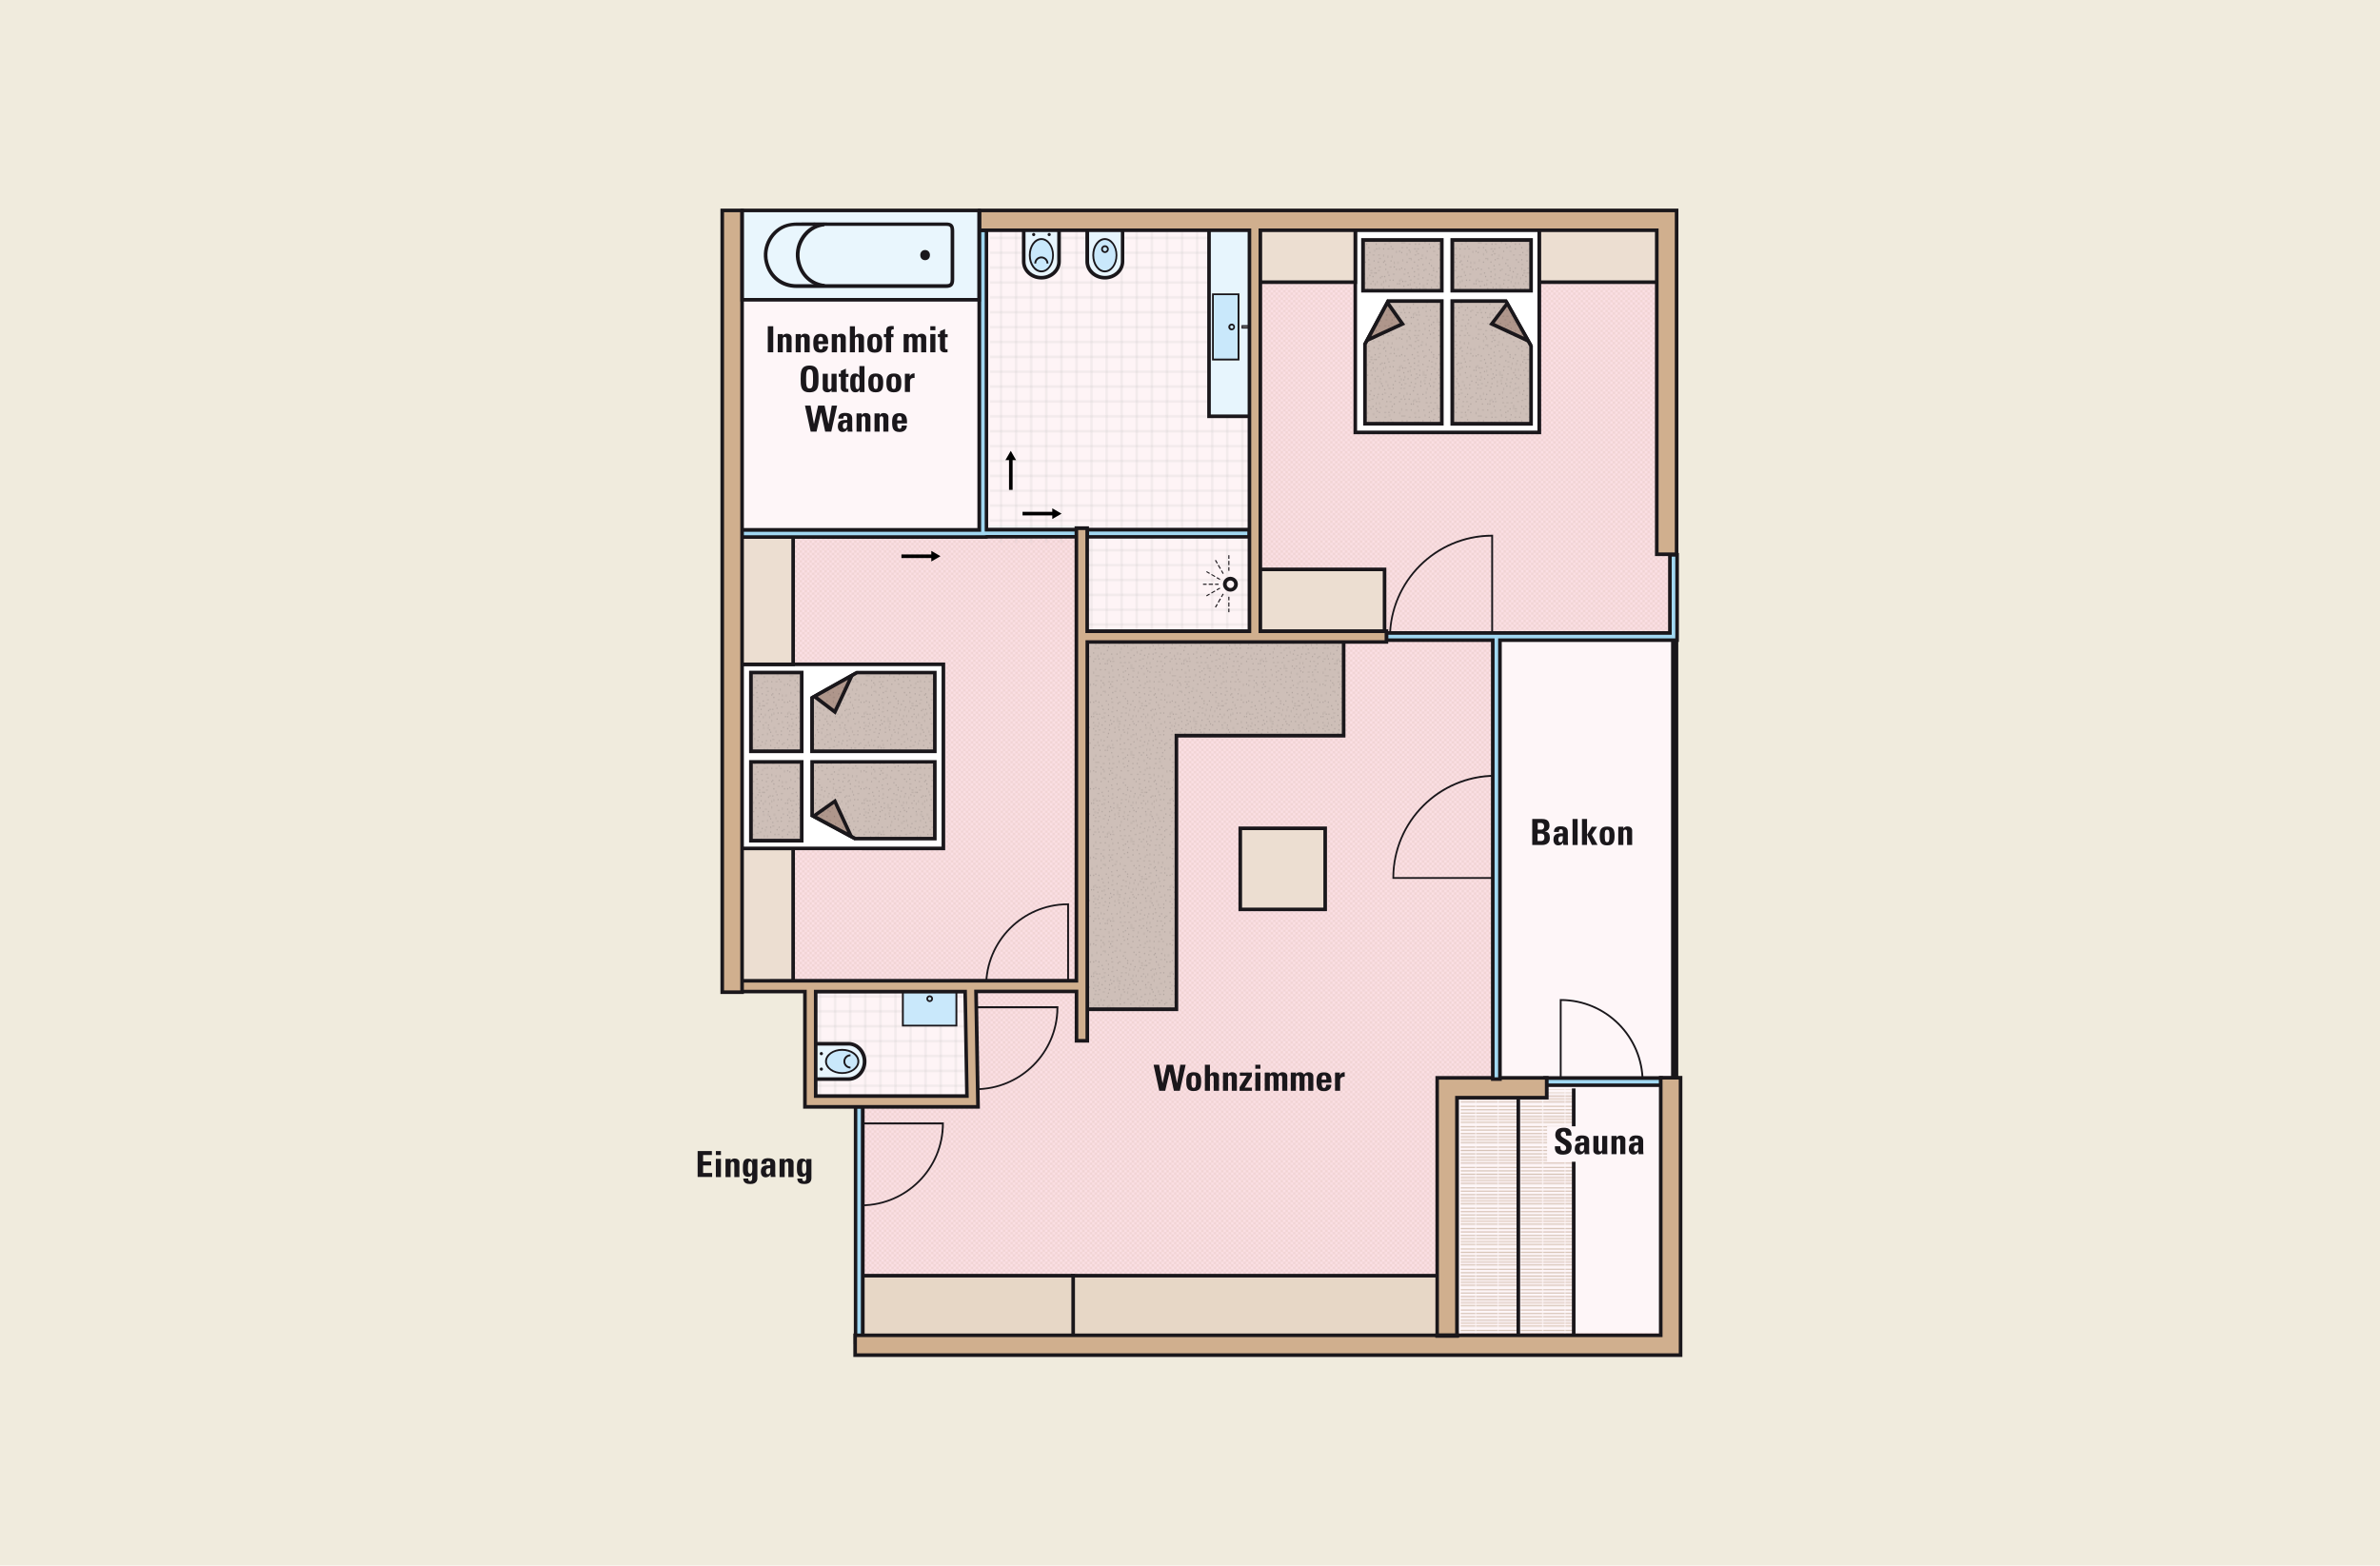 <?xml version="1.0" encoding="utf-8"?>
<!-- Generator: Adobe Illustrator 25.0.0, SVG Export Plug-In . SVG Version: 6.00 Build 0)  -->
<svg version="1.1" id="Ebene_1" xmlns="http://www.w3.org/2000/svg" xmlns:xlink="http://www.w3.org/1999/xlink" x="0px" y="0px"
	 viewBox="0 0 1920 1263" style="enable-background:new 0 0 1920 1263;" xml:space="preserve">
<style type="text/css">
	.st0{fill:none;}
	.st1{fill:none;stroke:#B3B3B2;stroke-width:0.3;}
	.st2{fill:none;stroke:#B39478;stroke-width:0.3;}
	.st3{fill:none;stroke:#B39478;stroke-width:0.3;stroke-dasharray:2,2;}
	.st4{fill:none;stroke:#1A171B;stroke-width:0.5;stroke-linecap:round;}
	.st5{fill:#F0EBDD;}
	.st6{fill:#FBDFE4;}
	.st7{fill:url(#SVGID_1_);}
	.st8{fill:#FEF6F8;}
	.st9{fill:url(#SVGID_2_);}
	.st10{fill:url(#SVGID_3_);}
	.st11{fill:url(#SVGID_4_);}
	.st12{fill:url(#SVGID_5_);}
	.st13{fill:#F3F3F3;}
	.st14{fill:#FEF4F6;}
	.st15{fill:url(#SVGID_6_);}
	.st16{fill:url(#SVGID_7_);}
	.st17{fill:url(#SVGID_8_);}
	.st18{fill:#E7F5FD;}
	.st19{fill:#1A171B;}
	.st20{fill:#C9E8FB;}
	.st21{fill:#ECDED1;}
	.st22{fill:#CEBFB8;}
	.st23{fill:url(#SVGID_9_);}
	.st24{fill:#FFFFFF;}
	.st25{fill:#AF968B;}
	.st26{fill:url(#SVGID_10_);}
	.st27{fill:url(#SVGID_11_);}
	.st28{fill:url(#SVGID_12_);}
	.st29{fill:url(#SVGID_13_);}
	.st30{fill:url(#SVGID_14_);}
	.st31{fill:url(#SVGID_15_);}
	.st32{fill:url(#SVGID_16_);}
	.st33{fill:url(#SVGID_17_);}
	.st34{fill:#E7D7C6;}
	.st35{fill:#A1D8F2;}
	.st36{fill:#D0AF8E;}
	.st37{fill:none;stroke:#BCC9D8;stroke-width:2;stroke-miterlimit:10;}
	.st38{fill:#70706F;}
	.st39{fill:#E9F6FD;}
</style>
<pattern  y="1263" width="72" height="72" patternUnits="userSpaceOnUse" id="Neues_Musterfeld_3" viewBox="35.2 -72.2 72 72" style="overflow:visible;">
	<g>
		<rect x="35.2" y="-72.2" class="st0" width="72" height="72"/>
		<line class="st1" x1="41.2" y1="-72.5" x2="41.2" y2="0"/>
		<line class="st1" x1="65.2" y1="-72.5" x2="65.2" y2="0"/>
		<line class="st1" x1="89.2" y1="-72.5" x2="89.2" y2="0"/>
		<line class="st1" x1="5" y1="-71.2" x2="5" y2="-49.2"/>
		<line class="st1" x1="35" y1="-6.2" x2="107.5" y2="-6.2"/>
		<line class="st1" x1="35" y1="-30.2" x2="107.5" y2="-30.2"/>
		<line class="st1" x1="35" y1="-54.2" x2="107.5" y2="-54.2"/>
		<line class="st1" x1="0" y1="-54.2" x2="22" y2="-54.2"/>
		<line class="st1" x1="35" y1="-18.2" x2="107.5" y2="-18.2"/>
		<line class="st1" x1="35" y1="-42.2" x2="107.5" y2="-42.2"/>
		<line class="st1" x1="35" y1="-66.2" x2="107.5" y2="-66.2"/>
		<line class="st1" x1="0" y1="-66.2" x2="22" y2="-66.2"/>
		<line class="st1" x1="53.2" y1="-72.5" x2="53.2" y2="0"/>
		<line class="st1" x1="77.2" y1="-72.5" x2="77.2" y2="0"/>
		<line class="st1" x1="101.2" y1="-72.5" x2="101.2" y2="0"/>
		<line class="st1" x1="17" y1="-71.2" x2="17" y2="-49.2"/>
	</g>
</pattern>
<pattern  y="1263" width="17.3" height="17.3" patternUnits="userSpaceOnUse" id="Neues_Musterfeld_4" viewBox="5.8 -17.3 17.3 17.3" style="overflow:visible;">
	<g>
		<rect x="5.8" y="-17.3" class="st0" width="17.3" height="17.3"/>
		<line class="st2" x1="5.7" y1="-1.4" x2="23.1" y2="-1.4"/>
		<line class="st2" x1="5.7" y1="-7.2" x2="23.1" y2="-7.2"/>
		<line class="st2" x1="5.7" y1="-13" x2="23.1" y2="-13"/>
		<line class="st2" x1="0" y1="-13" x2="4" y2="-13"/>
		<line class="st2" x1="5.7" y1="-4.3" x2="23.1" y2="-4.3"/>
		<line class="st2" x1="5.7" y1="-10.1" x2="23.1" y2="-10.1"/>
		<line class="st2" x1="5.7" y1="-15.8" x2="23.1" y2="-15.8"/>
		<line class="st2" x1="0" y1="-15.8" x2="4" y2="-15.8"/>
	</g>
</pattern>
<pattern  y="1263" width="28.1" height="28.1" patternUnits="userSpaceOnUse" id="Neues_Musterfeld_5" viewBox="0 -28.2 28.1 28.1" style="overflow:visible;">
	<g>
		<rect y="-28.2" class="st0" width="28.1" height="28.1"/>
		<line class="st2" x1="2.3" y1="-28.3" x2="2.3" y2="0"/>
		<line class="st2" x1="11.7" y1="-28.3" x2="11.7" y2="0"/>
		<line class="st2" x1="21.1" y1="-28.3" x2="21.1" y2="0"/>
		<line class="st2" x1="21.1" y1="-37.5" x2="21.1" y2="-31.1"/>
		<line class="st2" x1="7" y1="-28.3" x2="7" y2="0"/>
		<line class="st2" x1="16.4" y1="-28.3" x2="16.4" y2="0"/>
		<line class="st2" x1="25.7" y1="-28.3" x2="25.7" y2="0"/>
		<line class="st2" x1="25.7" y1="-37.5" x2="25.7" y2="-31.1"/>
	</g>
</pattern>
<pattern  y="1263" width="72" height="72" patternUnits="userSpaceOnUse" id="Neues_Musterfeld_6" viewBox="17.3 -73.2 72 72" style="overflow:visible;">
	<g>
		<rect x="17.3" y="-73.2" class="st0" width="72" height="72"/>
		<line class="st3" x1="16.3" y1="-2.2" x2="89.8" y2="-2.2"/>
		<line class="st3" x1="16.3" y1="-6.2" x2="89.8" y2="-6.2"/>
		<line class="st3" x1="16.3" y1="-10.2" x2="89.8" y2="-10.2"/>
		<line class="st3" x1="16.3" y1="-14.2" x2="89.8" y2="-14.2"/>
		<line class="st3" x1="16.3" y1="-18.2" x2="89.8" y2="-18.2"/>
		<line class="st3" x1="16.3" y1="-22.2" x2="89.8" y2="-22.2"/>
		<line class="st3" x1="16.3" y1="-26.2" x2="89.8" y2="-26.2"/>
		<line class="st3" x1="16.3" y1="-30.2" x2="89.8" y2="-30.2"/>
		<line class="st3" x1="16.3" y1="-34.2" x2="89.8" y2="-34.2"/>
		<line class="st3" x1="16.3" y1="-38.2" x2="89.8" y2="-38.2"/>
		<line class="st3" x1="16.3" y1="-42.2" x2="89.8" y2="-42.2"/>
		<line class="st3" x1="16.3" y1="-46.2" x2="89.8" y2="-46.2"/>
		<line class="st3" x1="16.3" y1="-50.2" x2="89.8" y2="-50.2"/>
		<line class="st3" x1="16.3" y1="-54.2" x2="89.8" y2="-54.2"/>
		<line class="st3" x1="16.3" y1="-58.2" x2="89.8" y2="-58.2"/>
		<line class="st3" x1="16.3" y1="-62.2" x2="89.8" y2="-62.2"/>
		<line class="st3" x1="16.3" y1="-66.2" x2="89.8" y2="-66.2"/>
		<line class="st3" x1="16.3" y1="-70.2" x2="89.8" y2="-70.2"/>
		<line class="st3" x1="16.3" y1="-74.2" x2="89.8" y2="-74.2"/>
		<line class="st3" x1="18.4" y1="-0.2" x2="91.8" y2="-0.2"/>
		<line class="st3" x1="18.4" y1="-4.2" x2="91.8" y2="-4.2"/>
		<line class="st3" x1="18.4" y1="-8.2" x2="91.8" y2="-8.2"/>
		<line class="st3" x1="18.4" y1="-12.2" x2="91.8" y2="-12.2"/>
		<line class="st3" x1="18.4" y1="-16.2" x2="91.8" y2="-16.2"/>
		<line class="st3" x1="18.4" y1="-20.2" x2="91.8" y2="-20.2"/>
		<line class="st3" x1="18.4" y1="-24.2" x2="91.8" y2="-24.2"/>
		<line class="st3" x1="18.4" y1="-28.2" x2="91.8" y2="-28.2"/>
		<line class="st3" x1="18.4" y1="-32.2" x2="91.8" y2="-32.2"/>
		<line class="st3" x1="18.4" y1="-36.2" x2="91.8" y2="-36.2"/>
		<line class="st3" x1="18.4" y1="-40.2" x2="91.8" y2="-40.2"/>
		<line class="st3" x1="18.4" y1="-44.2" x2="91.8" y2="-44.2"/>
		<line class="st3" x1="18.4" y1="-48.2" x2="91.8" y2="-48.2"/>
		<line class="st3" x1="18.4" y1="-52.2" x2="91.8" y2="-52.2"/>
		<line class="st3" x1="18.4" y1="-56.2" x2="91.8" y2="-56.2"/>
		<line class="st3" x1="18.4" y1="-60.2" x2="91.8" y2="-60.2"/>
		<line class="st3" x1="18.4" y1="-64.2" x2="91.8" y2="-64.2"/>
		<line class="st3" x1="18.4" y1="-68.2" x2="91.8" y2="-68.2"/>
		<line class="st3" x1="18.4" y1="-72.2" x2="91.8" y2="-72.2"/>
		<line class="st3" x1="0" y1="-68.2" x2="10.2" y2="-68.2"/>
	</g>
</pattern>
<pattern  y="1263" width="72" height="72" patternUnits="userSpaceOnUse" id="USGS_17_Sandiger_trockener_Se_2" viewBox="10.6 -72 72 72" style="overflow:visible;">
	<g>
		<rect x="10.6" y="-72" class="st0" width="72" height="72"/>
		<line class="st4" x1="31.6" y1="-69.2" x2="31.6" y2="-69.2"/>
		<line class="st4" x1="30.6" y1="-64" x2="30.6" y2="-64"/>
		<line class="st4" x1="30.9" y1="-61.8" x2="30.9" y2="-61.8"/>
		<line class="st4" x1="28.6" y1="-59.5" x2="28.6" y2="-59.5"/>
		<line class="st4" x1="25.9" y1="-61.8" x2="25.9" y2="-61.8"/>
		<line class="st4" x1="33.4" y1="-52.2" x2="33.4" y2="-52.2"/>
		<line class="st4" x1="25.9" y1="-49.2" x2="25.9" y2="-49.2"/>
		<line class="st4" x1="24.6" y1="-48.2" x2="24.6" y2="-48.2"/>
		<line class="st4" x1="34.6" y1="-45.2" x2="34.6" y2="-45.2"/>
		<line class="st4" x1="41.4" y1="-46.5" x2="41.4" y2="-46.5"/>
		<line class="st4" x1="41.9" y1="-49" x2="41.9" y2="-49"/>
		<line class="st4" x1="39.9" y1="-54" x2="39.9" y2="-54"/>
		<line class="st4" x1="42.9" y1="-54" x2="42.9" y2="-54"/>
		<line class="st4" x1="43.1" y1="-58.5" x2="43.1" y2="-58.5"/>
		<line class="st4" x1="42.4" y1="-60.5" x2="42.4" y2="-60.5"/>
		<line class="st4" x1="39.9" y1="-61.5" x2="39.9" y2="-61.5"/>
		<line class="st4" x1="42.9" y1="-65.2" x2="42.9" y2="-65.2"/>
		<line class="st4" x1="42.6" y1="-69.2" x2="42.6" y2="-69.2"/>
		<line class="st4" x1="39.9" y1="-69" x2="39.9" y2="-69"/>
		<line class="st4" x1="44.6" y1="-71" x2="44.6" y2="-71"/>
		<line class="st4" x1="52.1" y1="-65.2" x2="52.1" y2="-65.2"/>
		<line class="st4" x1="56.1" y1="-65.5" x2="56.1" y2="-65.5"/>
		<line class="st4" x1="50.9" y1="-62" x2="50.9" y2="-62"/>
		<line class="st4" x1="55.6" y1="-60.5" x2="55.6" y2="-60.5"/>
		<line class="st4" x1="55.6" y1="-58.8" x2="55.6" y2="-58.8"/>
		<line class="st4" x1="57.6" y1="-58" x2="57.6" y2="-58"/>
		<line class="st4" x1="57.6" y1="-56" x2="57.6" y2="-56"/>
		<line class="st4" x1="57.9" y1="-49.5" x2="57.9" y2="-49.5"/>
		<line class="st4" x1="49.6" y1="-51.5" x2="49.6" y2="-51.5"/>
		<line class="st4" x1="60.9" y1="-58.8" x2="60.9" y2="-58.8"/>
		<line class="st4" x1="62.9" y1="-60.2" x2="62.9" y2="-60.2"/>
		<line class="st4" x1="65.4" y1="-61.2" x2="65.4" y2="-61.2"/>
		<line class="st4" x1="65.4" y1="-65.5" x2="65.4" y2="-65.5"/>
		<line class="st4" x1="67.1" y1="-71.5" x2="67.1" y2="-71.5"/>
		<line class="st4" x1="74.6" y1="-65.8" x2="74.6" y2="-65.8"/>
		<line class="st4" x1="75.6" y1="-69.8" x2="75.6" y2="-69.8"/>
		<line class="st4" x1="78.6" y1="-69.2" x2="78.6" y2="-69.2"/>
		<line class="st4" x1="78.6" y1="-62" x2="78.6" y2="-62"/>
		<line class="st4" x1="74.9" y1="-60" x2="74.9" y2="-60"/>
		<line class="st4" x1="75.9" y1="-56.5" x2="75.9" y2="-56.5"/>
		<line class="st4" x1="74.6" y1="-52.5" x2="74.6" y2="-52.5"/>
		<line class="st4" x1="76.9" y1="-52.5" x2="76.9" y2="-52.5"/>
		<line class="st4" x1="78.6" y1="-51" x2="78.6" y2="-51"/>
		<line class="st4" x1="79.9" y1="-52" x2="79.9" y2="-52"/>
		<line class="st4" x1="80.1" y1="-54.2" x2="80.1" y2="-54.2"/>
		<line class="st4" x1="81.9" y1="-54.8" x2="81.9" y2="-54.8"/>
		<line class="st4" x1="18.6" y1="-25.2" x2="18.6" y2="-25.2"/>
		<line class="st4" x1="17.6" y1="-20" x2="17.6" y2="-20"/>
		<line class="st4" x1="17.9" y1="-17.8" x2="17.9" y2="-17.8"/>
		<line class="st4" x1="15.6" y1="-15.5" x2="15.6" y2="-15.5"/>
		<line class="st4" x1="12.9" y1="-17.8" x2="12.9" y2="-17.8"/>
		<line class="st4" x1="20.4" y1="-8.2" x2="20.4" y2="-8.2"/>
		<line class="st4" x1="12.9" y1="-5.2" x2="12.9" y2="-5.2"/>
		<line class="st4" x1="11.6" y1="-4.2" x2="11.6" y2="-4.2"/>
		<line class="st4" x1="21.6" y1="-1.2" x2="21.6" y2="-1.2"/>
		<line class="st4" x1="28.4" y1="-2.5" x2="28.4" y2="-2.5"/>
		<line class="st4" x1="28.9" y1="-5" x2="28.9" y2="-5"/>
		<line class="st4" x1="26.9" y1="-10" x2="26.9" y2="-10"/>
		<line class="st4" x1="29.9" y1="-10" x2="29.9" y2="-10"/>
		<line class="st4" x1="30.1" y1="-14.5" x2="30.1" y2="-14.5"/>
		<line class="st4" x1="29.4" y1="-16.5" x2="29.4" y2="-16.5"/>
		<line class="st4" x1="26.9" y1="-17.5" x2="26.9" y2="-17.5"/>
		<line class="st4" x1="29.9" y1="-21.2" x2="29.9" y2="-21.2"/>
		<line class="st4" x1="29.6" y1="-25.2" x2="29.6" y2="-25.2"/>
		<line class="st4" x1="26.9" y1="-25" x2="26.9" y2="-25"/>
		<line class="st4" x1="31.6" y1="-27" x2="31.6" y2="-27"/>
		<line class="st4" x1="39.1" y1="-21.2" x2="39.1" y2="-21.2"/>
		<line class="st4" x1="43.1" y1="-21.5" x2="43.1" y2="-21.5"/>
		<line class="st4" x1="37.9" y1="-18" x2="37.9" y2="-18"/>
		<line class="st4" x1="42.6" y1="-16.5" x2="42.6" y2="-16.5"/>
		<line class="st4" x1="42.6" y1="-14.8" x2="42.6" y2="-14.8"/>
		<line class="st4" x1="44.6" y1="-14" x2="44.6" y2="-14"/>
		<line class="st4" x1="44.6" y1="-12" x2="44.6" y2="-12"/>
		<line class="st4" x1="44.9" y1="-5.5" x2="44.9" y2="-5.5"/>
		<line class="st4" x1="36.6" y1="-7.5" x2="36.6" y2="-7.5"/>
		<line class="st4" x1="47.9" y1="-14.8" x2="47.9" y2="-14.8"/>
		<line class="st4" x1="49.9" y1="-16.2" x2="49.9" y2="-16.2"/>
		<line class="st4" x1="52.4" y1="-17.2" x2="52.4" y2="-17.2"/>
		<line class="st4" x1="52.4" y1="-21.5" x2="52.4" y2="-21.5"/>
		<line class="st4" x1="54.1" y1="-27.5" x2="54.1" y2="-27.5"/>
		<line class="st4" x1="61.6" y1="-21.8" x2="61.6" y2="-21.8"/>
		<line class="st4" x1="62.6" y1="-25.8" x2="62.6" y2="-25.8"/>
		<line class="st4" x1="65.6" y1="-25.2" x2="65.6" y2="-25.2"/>
		<line class="st4" x1="65.6" y1="-18" x2="65.6" y2="-18"/>
		<line class="st4" x1="61.9" y1="-16" x2="61.9" y2="-16"/>
		<line class="st4" x1="62.9" y1="-12.5" x2="62.9" y2="-12.5"/>
		<line class="st4" x1="61.6" y1="-8.5" x2="61.6" y2="-8.5"/>
		<line class="st4" x1="63.9" y1="-8.5" x2="63.9" y2="-8.5"/>
		<line class="st4" x1="65.6" y1="-7" x2="65.6" y2="-7"/>
		<line class="st4" x1="66.9" y1="-8" x2="66.9" y2="-8"/>
		<line class="st4" x1="67.1" y1="-10.2" x2="67.1" y2="-10.2"/>
		<line class="st4" x1="68.9" y1="-10.8" x2="68.9" y2="-10.8"/>
		<line class="st4" x1="31.6" y1="-45.2" x2="31.6" y2="-45.2"/>
		<line class="st4" x1="33.4" y1="-48.2" x2="33.4" y2="-48.2"/>
		<line class="st4" x1="35.9" y1="-47.8" x2="35.9" y2="-47.8"/>
		<line class="st4" x1="45.9" y1="-49" x2="45.9" y2="-49"/>
		<line class="st4" x1="49.6" y1="-47.5" x2="49.6" y2="-47.5"/>
		<line class="st4" x1="55.6" y1="-42.8" x2="55.6" y2="-42.8"/>
		<line class="st4" x1="56.9" y1="-43.2" x2="56.9" y2="-43.2"/>
		<line class="st4" x1="65.9" y1="-44.2" x2="65.9" y2="-44.2"/>
		<line class="st4" x1="61.9" y1="-47" x2="61.9" y2="-47"/>
		<line class="st4" x1="62.6" y1="-42.8" x2="62.6" y2="-42.8"/>
		<line class="st4" x1="73.1" y1="-36.8" x2="73.1" y2="-36.8"/>
		<line class="st4" x1="68.9" y1="-34" x2="68.9" y2="-34"/>
		<line class="st4" x1="59.6" y1="-33.2" x2="59.6" y2="-33.2"/>
		<line class="st4" x1="58.6" y1="-31" x2="58.6" y2="-31"/>
		<line class="st4" x1="62.6" y1="-29.2" x2="62.6" y2="-29.2"/>
		<line class="st4" x1="64.1" y1="-27.2" x2="64.1" y2="-27.2"/>
		<line class="st4" x1="72.9" y1="-24.2" x2="72.9" y2="-24.2"/>
		<line class="st4" x1="75.6" y1="-20.5" x2="75.6" y2="-20.5"/>
		<line class="st4" x1="77.6" y1="-20.5" x2="77.6" y2="-20.5"/>
		<line class="st4" x1="80.1" y1="-27.2" x2="80.1" y2="-27.2"/>
		<line class="st4" x1="70.6" y1="-33.2" x2="70.6" y2="-33.2"/>
		<line class="st4" x1="57.9" y1="-24.5" x2="57.9" y2="-24.5"/>
		<line class="st4" x1="43.1" y1="-25.2" x2="43.1" y2="-25.2"/>
		<line class="st4" x1="47.6" y1="-27.8" x2="47.6" y2="-27.8"/>
		<line class="st4" x1="36.9" y1="-34.5" x2="36.9" y2="-34.5"/>
		<line class="st4" x1="40.4" y1="-36.8" x2="40.4" y2="-36.8"/>
		<line class="st4" x1="27.6" y1="-43.8" x2="27.6" y2="-43.8"/>
		<line class="st4" x1="21.1" y1="-42.8" x2="21.1" y2="-42.8"/>
		<line class="st4" x1="16.6" y1="-40.8" x2="16.6" y2="-40.8"/>
		<line class="st4" x1="13.1" y1="-37" x2="13.1" y2="-37"/>
		<line class="st4" x1="21.9" y1="-35.5" x2="21.9" y2="-35.5"/>
		<line class="st4" x1="27.6" y1="-30.2" x2="27.6" y2="-30.2"/>
		<line class="st4" x1="23.4" y1="-36.2" x2="23.4" y2="-36.2"/>
		<line class="st4" x1="37.1" y1="-42" x2="37.1" y2="-42"/>
		<line class="st4" x1="48.4" y1="-41.2" x2="48.4" y2="-41.2"/>
		<line class="st4" x1="50.1" y1="-39.8" x2="50.1" y2="-39.8"/>
		<line class="st4" x1="38.6" y1="-30.2" x2="38.6" y2="-30.2"/>
		<line class="st4" x1="17.1" y1="-51.8" x2="17.1" y2="-51.8"/>
		<line class="st4" x1="20.9" y1="-52" x2="20.9" y2="-52"/>
		<line class="st4" x1="22.4" y1="-48.8" x2="22.4" y2="-48.8"/>
		<line class="st4" x1="13.6" y1="-46.5" x2="13.6" y2="-46.5"/>
		<line class="st4" x1="74.9" y1="-42.8" x2="74.9" y2="-42.8"/>
		<line class="st4" x1="78.1" y1="-41.5" x2="78.1" y2="-41.5"/>
		<line class="st4" x1="80.1" y1="-42.5" x2="80.1" y2="-42.5"/>
		<line class="st4" x1="17.9" y1="-56.5" x2="17.9" y2="-56.5"/>
		<line class="st4" x1="12.1" y1="-63.2" x2="12.1" y2="-63.2"/>
		<line class="st4" x1="25.1" y1="-65.8" x2="25.1" y2="-65.8"/>
		<line class="st4" x1="19.1" y1="-67" x2="19.1" y2="-67"/>
		<line class="st4" x1="14.1" y1="-69.8" x2="14.1" y2="-69.8"/>
		<line class="st4" x1="14.4" y1="-66.2" x2="14.4" y2="-66.2"/>
		<line class="st4" x1="23.4" y1="-58" x2="23.4" y2="-58"/>
		<line class="st4" x1="29.1" y1="-53" x2="29.1" y2="-53"/>
		<line class="st4" x1="31.9" y1="-35.2" x2="31.9" y2="-35.2"/>
		<line class="st4" x1="11.4" y1="-28" x2="11.4" y2="-28"/>
		<line class="st4" x1="77.1" y1="-35" x2="77.1" y2="-35"/>
		<line class="st4" x1="78.6" y1="-6.2" x2="78.6" y2="-6.2"/>
		<line class="st4" x1="70.4" y1="-2.5" x2="70.4" y2="-2.5"/>
		<line class="st4" x1="51.1" y1="-4.2" x2="51.1" y2="-4.2"/>
		<line class="st4" x1="54.6" y1="-9.2" x2="54.6" y2="-9.2"/>
		<line class="st4" x1="36.4" y1="-2.2" x2="36.4" y2="-2.2"/>
		<line class="st4" x1="15.1" y1="-12.2" x2="15.1" y2="-12.2"/>
		<line class="st4" x1="37.1" y1="-12.8" x2="37.1" y2="-12.8"/>
		<line class="st4" x1="47.9" y1="-23.8" x2="47.9" y2="-23.8"/>
		<line class="st4" x1="32.6" y1="-30.5" x2="32.6" y2="-30.5"/>
		<line class="st4" x1="19.4" y1="-32" x2="19.4" y2="-32"/>
		<line class="st4" x1="34.6" y1="-43.2" x2="34.6" y2="-43.2"/>
		<line class="st4" x1="52.1" y1="-37.8" x2="52.1" y2="-37.8"/>
		<line class="st4" x1="62.1" y1="-34.8" x2="62.1" y2="-34.8"/>
		<line class="st4" x1="71.4" y1="-26.2" x2="71.4" y2="-26.2"/>
		<line class="st4" x1="78.1" y1="-28.5" x2="78.1" y2="-28.5"/>
		<line class="st4" x1="61.9" y1="-6" x2="61.9" y2="-6"/>
		<line class="st4" x1="50.6" y1="-34.5" x2="50.6" y2="-34.5"/>
		<line class="st4" x1="63.9" y1="-57.2" x2="63.9" y2="-57.2"/>
		<line class="st4" x1="44.6" y1="-56.2" x2="44.6" y2="-56.2"/>
		<line class="st4" x1="38.1" y1="-58.8" x2="38.1" y2="-58.8"/>
		<line class="st4" x1="23.4" y1="-53" x2="23.4" y2="-53"/>
		<line class="st4" x1="30.4" y1="-45.8" x2="30.4" y2="-45.8"/>
		<line class="st4" x1="60.1" y1="-67.8" x2="60.1" y2="-67.8"/>
		<line class="st4" x1="22.4" y1="-70.5" x2="22.4" y2="-70.5"/>
		<line class="st4" x1="65.9" y1="-68.5" x2="65.9" y2="-68.5"/>
		<line class="st4" x1="69.6" y1="-51.5" x2="69.6" y2="-51.5"/>
		<line class="st4" x1="78.1" y1="-15" x2="78.1" y2="-15"/>
		<line class="st4" x1="57.9" y1="-2.5" x2="57.9" y2="-2.5"/>
		<line class="st4" x1="15.9" y1="-2.5" x2="15.9" y2="-2.5"/>
		<line class="st4" x1="15.4" y1="-32" x2="15.4" y2="-32"/>
		<line class="st4" x1="80.4" y1="-59.5" x2="80.4" y2="-59.5"/>
		<line class="st4" x1="33.9" y1="-58.2" x2="33.9" y2="-58.2"/>
		<line class="st4" x1="31.1" y1="-55" x2="31.1" y2="-55"/>
		<line class="st4" x1="25.4" y1="-55" x2="25.4" y2="-55"/>
		<line class="st4" x1="13.4" y1="-59" x2="13.4" y2="-59"/>
		<line class="st4" x1="16.6" y1="-60.5" x2="16.6" y2="-60.5"/>
		<line class="st4" x1="17.6" y1="-69.5" x2="17.6" y2="-69.5"/>
		<line class="st4" x1="20.6" y1="-64" x2="20.6" y2="-64"/>
		<line class="st4" x1="26.6" y1="-64" x2="26.6" y2="-64"/>
		<line class="st4" x1="27.1" y1="-69" x2="27.1" y2="-69"/>
		<line class="st4" x1="36.4" y1="-65.2" x2="36.4" y2="-65.2"/>
		<line class="st4" x1="47.6" y1="-64.8" x2="47.6" y2="-64.8"/>
		<line class="st4" x1="51.1" y1="-67.8" x2="51.1" y2="-67.8"/>
		<line class="st4" x1="48.1" y1="-68" x2="48.1" y2="-68"/>
		<line class="st4" x1="53.9" y1="-70" x2="53.9" y2="-70"/>
		<line class="st4" x1="60.1" y1="-64" x2="60.1" y2="-64"/>
		<line class="st4" x1="56.6" y1="-63" x2="56.6" y2="-63"/>
		<line class="st4" x1="46.4" y1="-61.2" x2="46.4" y2="-61.2"/>
		<line class="st4" x1="49.9" y1="-57.2" x2="49.9" y2="-57.2"/>
		<line class="st4" x1="35.4" y1="-54.2" x2="35.4" y2="-54.2"/>
		<line class="st4" x1="18.9" y1="-45" x2="18.9" y2="-45"/>
		<line class="st4" x1="26.6" y1="-40.5" x2="26.6" y2="-40.5"/>
		<line class="st4" x1="21.1" y1="-38.8" x2="21.1" y2="-38.8"/>
		<line class="st4" x1="15.9" y1="-35.2" x2="15.9" y2="-35.2"/>
		<line class="st4" x1="13.4" y1="-40.2" x2="13.4" y2="-40.2"/>
		<line class="st4" x1="18.1" y1="-47.2" x2="18.1" y2="-47.2"/>
		<line class="st4" x1="13.9" y1="-51.8" x2="13.9" y2="-51.8"/>
		<line class="st4" x1="31.1" y1="-41.5" x2="31.1" y2="-41.5"/>
		<line class="st4" x1="28.1" y1="-36.8" x2="28.1" y2="-36.8"/>
		<line class="st4" x1="26.6" y1="-33.2" x2="26.6" y2="-33.2"/>
		<line class="st4" x1="23.4" y1="-31" x2="23.4" y2="-31"/>
		<line class="st4" x1="23.4" y1="-25.8" x2="23.4" y2="-25.8"/>
		<line class="st4" x1="14.6" y1="-25.5" x2="14.6" y2="-25.5"/>
		<line class="st4" x1="16.4" y1="-23.8" x2="16.4" y2="-23.8"/>
		<line class="st4" x1="21.6" y1="-21.8" x2="21.6" y2="-21.8"/>
		<line class="st4" x1="21.6" y1="-17.8" x2="21.6" y2="-17.8"/>
		<line class="st4" x1="26.1" y1="-13.8" x2="26.1" y2="-13.8"/>
		<line class="st4" x1="20.6" y1="-12.5" x2="20.6" y2="-12.5"/>
		<line class="st4" x1="16.6" y1="-8.8" x2="16.6" y2="-8.8"/>
		<line class="st4" x1="12.9" y1="-10.2" x2="12.9" y2="-10.2"/>
		<line class="st4" x1="17.9" y1="-4.5" x2="17.9" y2="-4.5"/>
		<line class="st4" x1="24.1" y1="-2.8" x2="24.1" y2="-2.8"/>
		<line class="st4" x1="24.1" y1="-6.5" x2="24.1" y2="-6.5"/>
		<line class="st4" x1="32.1" y1="-3.8" x2="32.1" y2="-3.8"/>
		<line class="st4" x1="33.6" y1="-6.5" x2="33.6" y2="-6.5"/>
		<line class="st4" x1="32.9" y1="-12.2" x2="32.9" y2="-12.2"/>
		<line class="st4" x1="34.9" y1="-14.8" x2="34.9" y2="-14.8"/>
		<line class="st4" x1="32.6" y1="-19" x2="32.6" y2="-19"/>
		<line class="st4" x1="36.9" y1="-24.5" x2="36.9" y2="-24.5"/>
		<line class="st4" x1="36.4" y1="-28.8" x2="36.4" y2="-28.8"/>
		<line class="st4" x1="41.9" y1="-34.8" x2="41.9" y2="-34.8"/>
		<line class="st4" x1="42.9" y1="-41.2" x2="42.9" y2="-41.2"/>
		<line class="st4" x1="36.6" y1="-38.2" x2="36.6" y2="-38.2"/>
		<line class="st4" x1="44.9" y1="-44.5" x2="44.9" y2="-44.5"/>
		<line class="st4" x1="47.9" y1="-43.8" x2="47.9" y2="-43.8"/>
		<line class="st4" x1="52.4" y1="-46.5" x2="52.4" y2="-46.5"/>
		<line class="st4" x1="53.6" y1="-51.5" x2="53.6" y2="-51.5"/>
		<line class="st4" x1="47.1" y1="-53" x2="47.1" y2="-53"/>
		<line class="st4" x1="38.4" y1="-50" x2="38.4" y2="-50"/>
		<line class="st4" x1="62.6" y1="-50.2" x2="62.6" y2="-50.2"/>
		<line class="st4" x1="53.9" y1="-54.5" x2="53.9" y2="-54.5"/>
		<line class="st4" x1="61.1" y1="-54.2" x2="61.1" y2="-54.2"/>
		<line class="st4" x1="70.1" y1="-55" x2="70.1" y2="-55"/>
		<line class="st4" x1="68.9" y1="-58.2" x2="68.9" y2="-58.2"/>
		<line class="st4" x1="72.1" y1="-61.2" x2="72.1" y2="-61.2"/>
		<line class="st4" x1="69.4" y1="-64.8" x2="69.4" y2="-64.8"/>
		<line class="st4" x1="70.6" y1="-67.5" x2="70.6" y2="-67.5"/>
		<line class="st4" x1="78.1" y1="-66.2" x2="78.1" y2="-66.2"/>
		<line class="st4" x1="80.1" y1="-64.2" x2="80.1" y2="-64.2"/>
		<line class="st4" x1="76.4" y1="-62.5" x2="76.4" y2="-62.5"/>
		<line class="st4" x1="72.4" y1="-55.8" x2="72.4" y2="-55.8"/>
		<line class="st4" x1="70.9" y1="-48.5" x2="70.9" y2="-48.5"/>
		<line class="st4" x1="66.1" y1="-48.5" x2="66.1" y2="-48.5"/>
		<line class="st4" x1="66.1" y1="-53.5" x2="66.1" y2="-53.5"/>
		<line class="st4" x1="75.6" y1="-46.5" x2="75.6" y2="-46.5"/>
		<line class="st4" x1="71.9" y1="-45.2" x2="71.9" y2="-45.2"/>
		<line class="st4" x1="68.4" y1="-41.5" x2="68.4" y2="-41.5"/>
		<line class="st4" x1="63.4" y1="-39.5" x2="63.4" y2="-39.5"/>
		<line class="st4" x1="58.1" y1="-38.5" x2="58.1" y2="-38.5"/>
		<line class="st4" x1="54.9" y1="-33" x2="54.9" y2="-33"/>
		<line class="st4" x1="44.6" y1="-30.8" x2="44.6" y2="-30.8"/>
		<line class="st4" x1="51.4" y1="-24.2" x2="51.4" y2="-24.2"/>
		<line class="st4" x1="56.4" y1="-20" x2="56.4" y2="-20"/>
		<line class="st4" x1="57.1" y1="-15.5" x2="57.1" y2="-15.5"/>
		<line class="st4" x1="52.6" y1="-12.8" x2="52.6" y2="-12.8"/>
		<line class="st4" x1="50.6" y1="-9.5" x2="50.6" y2="-9.5"/>
		<line class="st4" x1="46.6" y1="-9.5" x2="46.6" y2="-9.5"/>
		<line class="st4" x1="47.1" y1="-19.5" x2="47.1" y2="-19.5"/>
		<line class="st4" x1="40.6" y1="-8.8" x2="40.6" y2="-8.8"/>
		<line class="st4" x1="42.1" y1="-3.8" x2="42.1" y2="-3.8"/>
		<line class="st4" x1="47.6" y1="-1.2" x2="47.6" y2="-1.2"/>
		<line class="st4" x1="69.4" y1="-15.2" x2="69.4" y2="-15.2"/>
		<line class="st4" x1="73.6" y1="-15.2" x2="73.6" y2="-15.2"/>
		<line class="st4" x1="70.6" y1="-21.5" x2="70.6" y2="-21.5"/>
		<line class="st4" x1="65.1" y1="-21.8" x2="65.1" y2="-21.8"/>
		<line class="st4" x1="69.9" y1="-28" x2="69.9" y2="-28"/>
		<line class="st4" x1="65.4" y1="-30.5" x2="65.4" y2="-30.5"/>
		<line class="st4" x1="66.4" y1="-36.8" x2="66.4" y2="-36.8"/>
		<line class="st4" x1="73.1" y1="-30" x2="73.1" y2="-30"/>
		<line class="st4" x1="77.6" y1="-24.8" x2="77.6" y2="-24.8"/>
		<line class="st4" x1="80.1" y1="-18" x2="80.1" y2="-18"/>
		<line class="st4" x1="74.1" y1="-10.5" x2="74.1" y2="-10.5"/>
		<line class="st4" x1="79.9" y1="-8.8" x2="79.9" y2="-8.8"/>
		<line class="st4" x1="75.4" y1="-6.8" x2="75.4" y2="-6.8"/>
		<line class="st4" x1="76.4" y1="-4" x2="76.4" y2="-4"/>
		<line class="st4" x1="79.9" y1="-1.8" x2="79.9" y2="-1.8"/>
		<line class="st4" x1="73.1" y1="-2" x2="73.1" y2="-2"/>
		<line class="st4" x1="71.4" y1="-6.5" x2="71.4" y2="-6.5"/>
		<line class="st4" x1="63.4" y1="-2.5" x2="63.4" y2="-2.5"/>
		<line class="st4" x1="55.4" y1="-5.8" x2="55.4" y2="-5.8"/>
		<line class="st4" x1="55.1" y1="-1" x2="55.1" y2="-1"/>
		<line class="st4" x1="39.1" y1="-1" x2="39.1" y2="-1"/>
		<line class="st4" x1="11.4" y1="-42.8" x2="11.4" y2="-42.8"/>
		<line class="st4" x1="35.1" y1="-71.2" x2="35.1" y2="-71.2"/>
		<line class="st4" x1="23.9" y1="-67.2" x2="23.9" y2="-67.2"/>
		<line class="st4" x1="81.6" y1="-37" x2="81.6" y2="-37"/>
		<circle class="st4" cx="0.6" cy="-62" r="0.4"/>
	</g>
</pattern>
<rect y="-0.5" class="st5" width="1920" height="1264"/>
<g>
	<polygon class="st6" points="1348.4,173.6 1348.4,1086.6 692.7,1082.8 691.3,887.2 657.6,888.6 655.3,795.5 593.9,795.6 600,428.6 
		786.7,427.8 790.3,173.6 	"/>
	<pattern  id="SVGID_1_" xlink:href="#Neues_Musterfeld_6" patternTransform="matrix(1 0 0 1 954 -117.11)">
	</pattern>
	<polygon class="st7" points="1348.4,173.6 1348.4,1086.6 692.7,1082.8 691.3,887.2 657.6,888.6 655.3,795.5 593.9,795.6 
		593.9,427.8 786.7,427.8 790.3,173.6 	"/>
	<polyline class="st8" points="1341.2,1075.5 1168.3,1075.5 1168.3,872 1341.2,872 	"/>
	<pattern  id="SVGID_2_" xlink:href="#Neues_Musterfeld_3" patternTransform="matrix(1.014 0 0 1 1130.007 -117.11)">
	</pattern>
	<polygon class="st9" points="795.8,430.1 870.3,430.1 870.3,514 1012.5,514 1012.5,430.1 1012.5,415.5 1012.5,179.2 795.8,179.2 	
		"/>
	<pattern  id="SVGID_3_" xlink:href="#Neues_Musterfeld_4" patternTransform="matrix(1 0 0 0.913 201.041 -738.537)">
	</pattern>
	<rect x="1178.4" y="878.7" class="st10" width="91.5" height="198.7"/>
	<pattern  id="SVGID_4_" xlink:href="#Neues_Musterfeld_5" patternTransform="matrix(1 0 0 1 478.115 -41.947)">
	</pattern>
	<polyline class="st11" points="1350.2,873.1 1210.4,873.1 1210.4,511.4 1350.2,511.4 	"/>
	<pattern  id="SVGID_5_" xlink:href="#Neues_Musterfeld_4" patternTransform="matrix(1 0 0 0.913 201.041 -738.537)">
	</pattern>
	<rect x="1178.4" y="882.3" class="st12" width="91.5" height="198.7"/>
	
		<rect x="568.7" y="196.2" transform="matrix(6.123234e-17 -1 1 6.123234e-17 397.724 996.501)" class="st8" width="256.7" height="206.4"/>
	<polygon class="st13" points="798.7,429.1 873.2,429.1 873.2,513 1015.3,513 1015.3,429.1 1015.3,414.5 1015.3,178.2 798.7,178.2 	
		"/>
	<polygon class="st14" points="795.8,423.9 870.3,423.9 870.3,507.8 1012.5,507.8 1012.5,423.9 1012.5,409.4 1012.5,173 795.8,173 	
		"/>
	<pattern  id="SVGID_6_" xlink:href="#Neues_Musterfeld_3" patternTransform="matrix(1.014 0 0 1 1130.007 -117.11)">
	</pattern>
	<polygon class="st15" points="798.7,438 873.2,438 873.2,521.9 1015.3,521.9 1015.3,438 1015.3,423.4 1015.3,187.1 798.7,187.1 	
		"/>
	
		<rect x="672.4" y="774.6" transform="matrix(6.123234e-17 -1 1 6.123234e-17 -123.182 1561.249)" class="st13" width="93.3" height="135.3"/>
	<pattern  id="SVGID_7_" xlink:href="#Neues_Musterfeld_3" patternTransform="matrix(1.014 0 0 1 1130.007 -117.11)">
	</pattern>
	<polygon class="st16" points="786.7,795.5 786.7,888.9 651.4,888.9 651.4,795.5 	"/>
	
		<rect x="669.5" y="774.6" transform="matrix(6.123234e-17 -1 1 6.123234e-17 -126.001 1558.431)" class="st14" width="93.3" height="135.3"/>
	<pattern  id="SVGID_8_" xlink:href="#Neues_Musterfeld_3" patternTransform="matrix(1.014 0 0 1 1130.007 -117.11)">
	</pattern>
	<polygon class="st17" points="783.9,796.6 783.9,889.9 648.6,889.9 648.6,796.6 	"/>
	<g>
		<g>
			<g>
				<path class="st18" d="M697.5,856.3c0,7.9-5.8,14.2-13.1,14.2h-28.2V842h28.2C691.7,842,697.5,848.4,697.5,856.3z"/>
				<path class="st19" d="M699,856.3c0,8.7-6.5,15.7-14.5,15.7h-29.6v-31.4h29.6C692.4,840.6,699,847.6,699,856.3z M657.7,869.1
					h26.7c6.4,0,11.6-5.7,11.6-12.8c0-7-5.2-12.8-11.6-12.8h-26.7V869.1z"/>
			</g>
			<g>
				<path class="st20" d="M679.4,846.9c-7.2,0-13.1,4.2-13.1,9.4c0,5.2,5.8,9.4,13.1,9.4c7.2,0,13.1-4.2,13.1-9.4
					C692.5,851.1,686.6,846.9,679.4,846.9z"/>
				<path class="st19" d="M693.2,856.3c0,5.6-6.2,10.1-13.8,10.1s-13.8-4.5-13.8-10.1c0-5.6,6.2-10.1,13.8-10.1
					S693.2,850.7,693.2,856.3z M667.1,856.3c0,4.8,5.5,8.7,12.3,8.7c6.8,0,12.3-3.9,12.3-8.7c0-4.8-5.5-8.6-12.3-8.6
					C672.6,847.6,667.1,851.5,667.1,856.3z"/>
			</g>
		</g>
		<path class="st19" d="M686.1,850.6v1.5c-2.3,0-4.2,1.9-4.2,4.2c0,2.3,1.9,4.2,4.2,4.2v1.5c-3.1,0-5.7-2.5-5.7-5.7
			C680.4,853.1,682.9,850.6,686.1,850.6z"/>
		<g>
			<path class="st19" d="M662.6,861.2c-0.7,0-1.3,0.6-1.3,1.3c0,0.7,0.6,1.3,1.3,1.3c0.7,0,1.3-0.6,1.3-1.3
				C663.9,861.8,663.3,861.2,662.6,861.2z"/>
			<path class="st19" d="M662.6,848.7c-0.7,0-1.3,0.6-1.3,1.3c0,0.7,0.6,1.3,1.3,1.3c0.7,0,1.3-0.6,1.3-1.3
				C663.9,849.3,663.3,848.7,662.6,848.7z"/>
		</g>
	</g>
	<path class="st19" d="M853.8,811.9v0.7c0,36.9-30,66.8-66.8,66.8h-0.7v-67.6H853.8z M787.7,878c35.5-0.4,64.3-29.2,64.6-64.6h-64.6
		V878z"/>
	<g>
		<rect x="596.1" y="684.4" class="st21" width="43.7" height="108.3"/>
		<path class="st19" d="M641.3,683v111.3h-46.7V683H641.3z M638.4,791.3V685.9h-40.8v105.4H638.4z"/>
	</g>
	<g>
		<g>
			<polygon class="st22" points="874.5,814.2 949.1,814.2 949.1,593.5 1083.9,593.5 1083.9,515.8 949.1,515.8 921.1,515.8 
				874.5,515.8 			"/>
			<path class="st19" d="M1085.4,514.4v80.6H950.5v220.7H873V514.4H1085.4z M1082.5,592v-74.8H875.9v295.5h71.7V592H1082.5z"/>
		</g>
		
			<pattern  id="SVGID_9_" xlink:href="#USGS_17_Sandiger_trockener_Se_2" patternTransform="matrix(-0.857 0 0 -0.97 -14237.355 -17385.809)">
		</pattern>
		<polygon class="st23" points="874.5,814.2 949.1,814.2 949.1,593.5 1083.9,593.5 1083.9,515.8 949.1,515.8 921.1,515.8 
			874.5,515.8 		"/>
	</g>
	<g>
		<path class="st19" d="M930.6,859h4.5l2.7,14.7h0.1l3.3-14.7h5.2l3.1,14.7h0.1l2.6-14.7h4.3l-4.7,21H947l-3.3-15.4h-0.1L940,880
			h-4.8L930.6,859z"/>
		<path class="st19" d="M957,872.4c0-4,0.6-7.4,6-7.4c5.4,0,6,3.4,6,7.4c0,4.6-0.7,7.8-6,7.8C957.7,880.3,957,877,957,872.4z
			 M964.9,872.2c0-3.1-0.1-4.6-1.9-4.6s-1.9,1.5-1.9,4.6c0,4.5,0.4,5.4,1.9,5.4C964.5,877.6,964.9,876.7,964.9,872.2z"/>
		<path class="st19" d="M979.1,880v-10.1c0-1.3-0.2-2.3-1.5-2.3c-1.3,0-1.5,1-1.5,2.3V880h-4.1v-21h4.1v7.8h0.1
			c0.4-0.7,0.9-1.1,1.5-1.4c0.6-0.3,1.3-0.4,2-0.4c1.9,0,3.7,1.2,3.7,3.2V880H979.1z"/>
		<path class="st19" d="M990.6,866.8L990.6,866.8c0.5-0.7,1-1.1,1.5-1.4c0.6-0.3,1.3-0.4,2-0.4c1.9,0,3.7,1.2,3.7,3.2V880h-4.1
			v-10.1c0-1.3-0.2-2.3-1.5-2.3c-1.3,0-1.5,1-1.5,2.3V880h-4.1v-14.7h4.1V866.8z"/>
		<path class="st19" d="M1009.9,868.2l-5.8,9.2h5.9v2.6h-10v-2.9l5.8-9.2h-5.6v-2.6h9.7V868.2z"/>
		<path class="st19" d="M1016.8,880h-4.1v-14.7h4.1V880z M1016.8,859v3.2h-4.1V859H1016.8z"/>
		<path class="st19" d="M1024.2,866.8L1024.2,866.8c0.9-1.3,2-1.8,3.5-1.8c1.5,0,2.6,0.7,3.3,1.9c1-1.3,2.1-1.9,3.8-1.9
			c1.9,0,3.7,1.2,3.7,3.2V880h-4.1v-10.1c0-1.3-0.2-2.3-1.5-2.3c-1.3,0-1.5,1-1.5,2.3V880h-4v-10.1c0-1.3-0.2-2.3-1.5-2.3
			c-1.3,0-1.5,1-1.5,2.3V880h-4.1v-14.7h4.1V866.8z"/>
		<path class="st19" d="M1045.2,866.8L1045.2,866.8c0.9-1.3,2-1.8,3.5-1.8c1.5,0,2.6,0.7,3.3,1.9c1-1.3,2.1-1.9,3.8-1.9
			c1.9,0,3.7,1.2,3.7,3.2V880h-4.1v-10.1c0-1.3-0.2-2.3-1.5-2.3c-1.3,0-1.5,1-1.5,2.3V880h-4v-10.1c0-1.3-0.2-2.3-1.5-2.3
			c-1.3,0-1.5,1-1.5,2.3V880h-4.1v-14.7h4.1V866.8z"/>
		<path class="st19" d="M1066.2,873.3c0,1.7,0.1,4.4,1.9,4.4c1.5,0,1.7-1.4,1.7-2.6h4.2c-0.1,1.6-0.6,2.9-1.6,3.8
			c-1,0.9-2.4,1.4-4.3,1.4c-5.3,0-6-3.2-6-7.8c0-4,0.6-7.4,6-7.4c5.5,0,6.1,3.6,6,8.3H1066.2z M1070,871c0-1.4,0.1-3.5-1.9-3.5
			c-1.9,0-1.9,2.2-1.9,3.5H1070z"/>
		<path class="st19" d="M1080.9,865.3v1.9h0.1c0.8-1.7,2.2-2.2,3.8-2.2v3.7c-3.6-0.2-3.7,1.9-3.7,3.3v8h-4.1v-14.7H1080.9z"/>
	</g>
	<g>
		<rect x="975.3" y="183.8" class="st18" width="34.1" height="152"/>
		<path class="st19" d="M1010.9,182.4v154.9h-37V182.4H1010.9z M1008,334.4V185.3h-31.2v149.1H1008z"/>
	</g>
	<g>
		<g>
			<rect x="1093.3" y="183.9" class="st24" width="148.5" height="165"/>
			<path class="st19" d="M1243.3,182.4v167.9h-151.4V182.4H1243.3z M1240.3,347.4v-162h-145.5v162H1240.3z"/>
		</g>
		<g>
			<polygon class="st22" points="1171.6,242.9 1171.6,341.9 1235.2,341.9 1235.2,279.1 1214.9,242.9 			"/>
			<path class="st19" d="M1236.6,278.8v64.6h-66.5V241.4h45.5L1236.6,278.8z M1233.7,340.4v-60.9l-19.7-35.2h-40.9v96.1H1233.7z"/>
		</g>
		<g>
			<polygon class="st25" points="1215.9,244.8 1203.4,261.3 1232.8,274.9 			"/>
			<path class="st19" d="M1236.3,278.2l-35.1-16.3l14.9-19.7L1236.3,278.2z M1205.7,260.7l23.7,11l-13.6-24.3L1205.7,260.7z"/>
		</g>
		<g>
			<polygon class="st22" points="1163.1,242.9 1163.1,341.9 1101.2,341.9 1101.2,277.7 1119.9,242.9 			"/>
			<path class="st19" d="M1164.6,241.4v101.9h-64.9v-66l19.3-35.9H1164.6z M1161.7,340.4v-96.1h-40.9l-18.2,33.7v62.4H1161.7z"/>
		</g>
		<g>
			<polygon class="st25" points="1103,274.4 1119.3,244.1 1131.4,261.3 			"/>
			<path class="st19" d="M1133.6,261.9l-34,15.7l19.5-36.2L1133.6,261.9z M1106.3,271.3l22.9-10.6l-9.8-13.8L1106.3,271.3z"/>
		</g>
		<g>
			<rect x="1171.6" y="193.6" class="st22" width="63.6" height="40.9"/>
			<path class="st19" d="M1236.6,192.2V236h-66.5v-43.9H1236.6z M1233.7,233.1v-38h-60.6v38H1233.7z"/>
		</g>
		<g>
			<rect x="1099.6" y="193.6" class="st22" width="63.5" height="40.9"/>
			<path class="st19" d="M1164.6,192.2V236h-66.5v-43.9H1164.6z M1161.7,233.1v-38h-60.6v38H1161.7z"/>
		</g>
		
			<pattern  id="SVGID_10_" xlink:href="#USGS_17_Sandiger_trockener_Se_2" patternTransform="matrix(-0.857 0 0 -0.97 -14237.355 -17385.809)">
		</pattern>
		<polygon class="st26" points="1171.6,242.9 1171.6,341.9 1235.2,341.9 1235.2,279.1 1214.9,242.9 		"/>
		
			<pattern  id="SVGID_11_" xlink:href="#USGS_17_Sandiger_trockener_Se_2" patternTransform="matrix(-0.857 0 0 -0.97 -14237.355 -17385.809)">
		</pattern>
		<polygon class="st27" points="1163.1,242.9 1163.1,341.9 1101.2,341.9 1101.2,277.7 1119.9,242.9 		"/>
		
			<pattern  id="SVGID_12_" xlink:href="#USGS_17_Sandiger_trockener_Se_2" patternTransform="matrix(-0.857 0 0 -0.97 -14237.355 -17385.809)">
		</pattern>
		<rect x="1171.6" y="193.6" class="st28" width="63.6" height="40.9"/>
		
			<pattern  id="SVGID_13_" xlink:href="#USGS_17_Sandiger_trockener_Se_2" patternTransform="matrix(-0.857 0 0 -0.97 -14237.355 -17385.809)">
		</pattern>
		<rect x="1099.6" y="193.6" class="st29" width="63.5" height="40.9"/>
	</g>
	<g>
		<rect x="1241.8" y="183.9" class="st21" width="97.1" height="43.7"/>
		<path class="st19" d="M1340.4,182.4v46.7h-100v-46.7H1340.4z M1337.5,226.2v-40.8h-94.2v40.8H1337.5z"/>
	</g>
	<g>
		<rect x="1015" y="183.9" class="st21" width="78.3" height="43.7"/>
		<path class="st19" d="M1094.8,182.4v46.7h-81.3v-46.7H1094.8z M1091.9,226.2v-40.8h-75.4v40.8H1091.9z"/>
	</g>
	<g>
		<rect x="1014" y="459.4" class="st21" width="103" height="54.5"/>
		<path class="st19" d="M1118.4,457.9v57.4h-105.9v-57.4H1118.4z M1115.5,512.4v-51.6h-100.1v51.6H1115.5z"/>
	</g>
	<g>
		<g>
			<rect x="728.4" y="797.6" class="st20" width="43.2" height="29.8"/>
			<path class="st19" d="M772.3,796.9v31.2h-44.7v-31.2H772.3z M770.8,826.7v-28.3h-41.7v28.3H770.8z"/>
		</g>
		<g>
			<circle class="st20" cx="750" cy="805.7" r="2"/>
			<path class="st19" d="M752.7,805.7c0,1.5-1.2,2.7-2.7,2.7s-2.7-1.2-2.7-2.7s1.2-2.7,2.7-2.7S752.7,804.2,752.7,805.7z
				 M748.7,805.7c0,0.7,0.6,1.3,1.3,1.3s1.3-0.6,1.3-1.3c0-0.7-0.6-1.3-1.3-1.3S748.7,805,748.7,805.7z"/>
		</g>
	</g>
	<g>
		<g>
			<rect x="596.1" y="536" class="st24" width="165" height="148.5"/>
			<path class="st19" d="M762.5,534.5v151.4H594.6V534.5H762.5z M759.6,683V537.4h-162V683H759.6z"/>
		</g>
		<g>
			<polygon class="st22" points="655.1,606.1 754.1,606.1 754.1,542.6 691.4,542.6 655.1,562.9 			"/>
			<path class="st19" d="M755.6,541.1v66.5H653.6v-45.5l37.3-20.9H755.6z M752.7,604.7V544h-60.9l-35.2,19.7v40.9H752.7z"/>
		</g>
		<g>
			<polygon class="st25" points="657,561.8 673.5,574.3 687.2,544.9 			"/>
			<path class="st19" d="M690.4,541.5l-16.3,35.1l-19.7-14.9L690.4,541.5z M673,572.1l11-23.7L659.7,562L673,572.1z"/>
		</g>
		<g>
			<polygon class="st22" points="655.1,614.6 754.1,614.6 754.1,676.6 689.9,676.6 655.1,657.8 			"/>
			<path class="st19" d="M755.6,613.2V678h-66l-35.9-19.3v-45.5H755.6z M752.7,675.1v-59.1h-96.1v40.9l33.7,18.2H752.7z"/>
		</g>
		<g>
			<polygon class="st25" points="686.6,674.8 656.4,658.5 673.5,646.4 			"/>
			<path class="st19" d="M689.8,678.2l-36.2-19.5l20.5-14.5L689.8,678.2z M659.1,658.3l24.4,13.1l-10.6-22.9L659.1,658.3z"/>
		</g>
		<g>
			<rect x="605.8" y="542.6" class="st22" width="40.9" height="63.6"/>
			<path class="st19" d="M648.2,541.1v66.5h-43.9v-66.5H648.2z M645.3,604.7V544h-38v60.6H645.3z"/>
		</g>
		<g>
			<rect x="605.8" y="614.6" class="st22" width="40.9" height="63.5"/>
			<path class="st19" d="M648.2,613.2v66.5h-43.9v-66.5H648.2z M645.3,676.7v-60.6h-38v60.6H645.3z"/>
		</g>
		
			<pattern  id="SVGID_14_" xlink:href="#USGS_17_Sandiger_trockener_Se_2" patternTransform="matrix(-0.857 0 0 -0.97 -14237.355 -17385.809)">
		</pattern>
		<polygon class="st30" points="655.1,606.1 754.1,606.1 754.1,542.6 691.4,542.6 655.1,562.9 		"/>
		
			<pattern  id="SVGID_15_" xlink:href="#USGS_17_Sandiger_trockener_Se_2" patternTransform="matrix(-0.857 0 0 -0.97 -14237.355 -17385.809)">
		</pattern>
		<polygon class="st31" points="655.1,614.6 754.1,614.6 754.1,676.6 689.9,676.6 655.1,657.8 		"/>
		
			<pattern  id="SVGID_16_" xlink:href="#USGS_17_Sandiger_trockener_Se_2" patternTransform="matrix(-0.857 0 0 -0.97 -14237.355 -17385.809)">
		</pattern>
		<rect x="605.8" y="542.6" class="st32" width="40.9" height="63.6"/>
		
			<pattern  id="SVGID_17_" xlink:href="#USGS_17_Sandiger_trockener_Se_2" patternTransform="matrix(-0.857 0 0 -0.97 -14237.355 -17385.809)">
		</pattern>
		<rect x="605.8" y="614.6" class="st33" width="40.9" height="63.5"/>
	</g>
	<g>
		<rect x="596.1" y="431.2" class="st21" width="43.7" height="104.8"/>
		<path class="st19" d="M641.3,429.7v107.7h-46.7V429.7H641.3z M638.4,534.5V432.6h-40.8v101.9H638.4z"/>
	</g>
	<g>
		<rect x="865.5" y="1029.2" class="st34" width="296.5" height="49.5"/>
		<path class="st19" d="M1163.4,1027.7v52.4H864v-52.4H1163.4z M1160.5,1077.2v-46.6H866.9v46.6H1160.5z"/>
	</g>
	<g>
		<rect x="692.1" y="1029.2" class="st34" width="173.7" height="49.5"/>
		<path class="st19" d="M867.2,1027.7v52.4H690.6v-52.4H867.2z M864.3,1077.2v-46.6H693.5v46.6H864.3z"/>
	</g>
	<rect x="1268.1" y="878.1" class="st19" width="2.9" height="199.3"/>
	<rect x="1223.4" y="878.1" class="st19" width="2.9" height="199.3"/>
	<polyline class="st8" points="1349,875.6 1207.8,875.6 1207.8,513.9 1349,513.9 	"/>
	<path class="st19" d="M1204.5,431.4v83.9h-83.9v-0.7c0-45.9,37.3-83.2,83.2-83.2H1204.5z M1203,513.9v-81
		c-44.5,0.4-80.6,36.5-81,81H1203z"/>
	<path class="st19" d="M1325.9,872.9v0.7h-67.6V806h0.7C1296,806,1325.9,836,1325.9,872.9z M1259.8,872.1h64.6
		c-0.4-35.5-29.2-64.3-64.6-64.6V872.1z"/>
	<g>
		<rect x="1246.4" y="869.7" class="st35" width="93.6" height="5.8"/>
		<path class="st19" d="M1341.5,868.2v8.7h-96.5v-8.7H1341.5z M1338.5,874.1v-2.9h-90.7v2.9H1338.5z"/>
	</g>
	<path class="st19" d="M1207.2,625.1V709h-83.9v-0.7c0-45.9,37.3-83.2,83.2-83.2H1207.2z M1205.7,707.6v-81
		c-44.5,0.4-80.6,36.5-81,81H1205.7z"/>
	<path class="st19" d="M761.4,905.6v0.7c0,36.9-30,66.8-66.8,66.8h-0.7v-67.6H761.4z M695.3,971.7c35.5-0.4,64.3-29.2,64.6-64.6
		h-64.6V971.7z"/>
	<g>
		<rect x="690.2" y="892.7" class="st35" width="5.8" height="190.1"/>
		<path class="st19" d="M697.5,891.3v193h-8.7v-193H697.5z M694.5,1081.3V894.2h-2.9v187.1H694.5z"/>
	</g>
	<g>
		<g>
			<polygon class="st36" points="1339.8,1077.3 1175.4,1077.3 1175.4,1077.7 1159.4,1077.7 1159.4,1077.3 689.8,1077.3 
				689.8,1093.3 1355.8,1093.3 1355.8,869.5 1339.8,869.5 			"/>
			<path class="st19" d="M1357.2,868v226.7H688.4v-18.9h472.5v0.4h13.1v-0.4h164.3V868H1357.2z M1354.3,1091.8V870.9h-13.1v207.8
				h-164.3v0.4H1158v-0.4H691.3v13.1H1354.3z"/>
		</g>
		<g>
			<polygon class="st36" points="1175.4,885.6 1247.8,885.6 1247.8,869.6 1159.4,869.6 1159.4,1077.3 1175.4,1077.3 			"/>
			<path class="st19" d="M1249.3,868.1V887h-72.4v191.7H1158V868.1H1249.3z M1246.3,884.1V871h-85.5v204.8h13.1V884.1H1246.3z"/>
		</g>
		<g>
			<rect x="1159.4" y="1077.3" class="st36" width="16" height="0.4"/>
			<rect x="1158" y="1075.8" class="st19" width="18.9" height="3.4"/>
		</g>
	</g>
	<path class="st37" d="M1207.1,868.1"/>
	<path class="st37" d="M1116,513.7"/>
	<g>
		<polygon class="st35" points="1347.1,510.6 1118.4,510.6 1118.4,516.5 1204.2,516.5 1204.2,870.6 1210,870.6 1210,516.5 
			1352.9,516.5 1352.9,447.5 1347.1,447.5 		"/>
		<path class="st19" d="M1354.4,446.1v71.8h-142.9V872h-8.7V517.9H1117v-8.7h228.7v-63.1H1354.4z M1351.5,515v-66h-2.9v63.1h-228.7
			v2.9h85.8v354.1h2.9V515H1351.5z"/>
	</g>
	<path class="st19" d="M862.4,728.7v67.6h-67.6v-0.7c0-36.9,30-66.8,66.8-66.8H862.4z M860.9,794.8v-64.6
		c-35.5,0.4-64.3,29.2-64.6,64.6H860.9z"/>
	<rect x="1348.1" y="516.2" class="st19" width="5.8" height="353.1"/>
	<g>
		<g>
			<g>
				<path class="st18" d="M891.3,224c-7.9,0-14.2-5.8-14.2-13.1v-28.2h28.5V211C905.6,218.2,899.2,224,891.3,224z"/>
				<path class="st19" d="M907,181.3V211c0,8-7,14.5-15.7,14.5s-15.7-6.5-15.7-14.5v-29.6H907z M878.6,211c0,6.4,5.7,11.6,12.8,11.6
					c7,0,12.8-5.2,12.8-11.6v-26.7h-25.6V211z"/>
			</g>
			<g>
				<path class="st20" d="M900.7,205.9c0-7.2-4.2-13.1-9.4-13.1s-9.4,5.8-9.4,13.1c0,7.2,4.2,13.1,9.4,13.1S900.7,213.1,900.7,205.9
					z"/>
				<path class="st19" d="M901.4,205.9c0,7.6-4.5,13.8-10.1,13.8c-5.6,0-10.1-6.2-10.1-13.8c0-7.6,4.5-13.8,10.1-13.8
					C896.9,192.1,901.4,198.3,901.4,205.9z M882.7,205.9c0,6.8,3.9,12.3,8.6,12.3c4.8,0,8.7-5.5,8.7-12.3c0-6.8-3.9-12.3-8.7-12.3
					C886.6,193.6,882.7,199.1,882.7,205.9z"/>
			</g>
		</g>
		<path class="st19" d="M894.5,201c0,1.7-1.4,3.1-3.1,3.1c-1.7,0-3.1-1.4-3.1-3.1c0-1.7,1.4-3.1,3.1-3.1
			C893.1,197.9,894.5,199.3,894.5,201z M889.7,201c0,0.9,0.8,1.7,1.7,1.7c0.9,0,1.7-0.8,1.7-1.7c0-0.9-0.8-1.7-1.7-1.7
			C890.4,199.3,889.7,200.1,889.7,201z"/>
	</g>
	<g>
		<g>
			<g>
				<path class="st18" d="M840.1,224c-7.9,0-14.2-5.8-14.2-13.1v-28.2h28.5V211C854.3,218.2,848,224,840.1,224z"/>
				<path class="st19" d="M855.8,181.3V211c0,8-7,14.5-15.7,14.5c-8.7,0-15.7-6.5-15.7-14.5v-29.6H855.8z M827.3,211
					c0,6.4,5.7,11.6,12.8,11.6c7,0,12.8-5.2,12.8-11.6v-26.7h-25.6V211z"/>
			</g>
			<g>
				<path class="st20" d="M849.5,205.9c0-7.2-4.2-13.1-9.4-13.1c-5.2,0-9.4,5.8-9.4,13.1c0,7.2,4.2,13.1,9.4,13.1
					C845.3,219,849.5,213.1,849.5,205.9z"/>
				<path class="st19" d="M850.2,205.9c0,7.6-4.5,13.8-10.1,13.8c-5.6,0-10.1-6.2-10.1-13.8c0-7.6,4.5-13.8,10.1-13.8
					C845.7,192.1,850.2,198.3,850.2,205.9z M831.5,205.9c0,6.8,3.9,12.3,8.7,12.3c4.8,0,8.6-5.5,8.6-12.3c0-6.8-3.9-12.3-8.6-12.3
					C835.3,193.6,831.5,199.1,831.5,205.9z"/>
			</g>
		</g>
		<path class="st19" d="M845.8,212.6h-1.5c0-2.3-1.9-4.2-4.2-4.2c-2.3,0-4.2,1.9-4.2,4.2h-1.5c0-3.1,2.5-5.7,5.7-5.7
			C843.2,206.9,845.8,209.5,845.8,212.6z"/>
		<g>
			<path class="st19" d="M835.2,189.2c0-0.7-0.6-1.3-1.3-1.3c-0.7,0-1.3,0.6-1.3,1.3c0,0.7,0.6,1.3,1.3,1.3
				C834.6,190.5,835.2,189.9,835.2,189.2z"/>
			<path class="st19" d="M847.7,189.2c0-0.7-0.6-1.3-1.3-1.3c-0.7,0-1.3,0.6-1.3,1.3c0,0.7,0.6,1.3,1.3,1.3
				C847.1,190.5,847.7,189.9,847.7,189.2z"/>
		</g>
	</g>
	<g>
		<rect x="978.5" y="237.4" class="st20" width="20.6" height="52.6"/>
		<path class="st19" d="M999.9,236.7v54.1h-22.1v-54.1H999.9z M998.4,289.3v-51.2h-19.2v51.2H998.4z"/>
	</g>
	<g>
		<rect x="1002" y="262.8" class="st38" width="5.5" height="2"/>
		<path class="st19" d="M1008,262.3v2.8h-6.4v-2.8H1008z M1007.1,264.3v-1.1h-4.7v1.1H1007.1z"/>
	</g>
	<g>
		<path class="st19" d="M998.6,471.3c0,3.3-2.7,6-6,6c-3.3,0-6-2.7-6-6c0-3.3,2.7-6,6-6C996,465.4,998.6,468,998.6,471.3z
			 M989.6,471.3c0,1.7,1.4,3.1,3,3.1c1.7,0,3-1.4,3-3.1c0-1.7-1.4-3-3-3C991,468.3,989.6,469.6,989.6,471.3z"/>
		<g>
			<rect x="980.2" y="470.9" class="st19" width="2.9" height="0.9"/>
			<rect x="975.1" y="470.9" class="st19" width="3.4" height="0.9"/>
			<rect x="970.5" y="470.9" class="st19" width="2.9" height="0.9"/>
		</g>
		<g>
			<polygon class="st19" points="984.4,467.1 984,467.8 981.4,466.4 981.9,465.6 			"/>
			<polygon class="st19" points="980.4,464.8 980,465.5 977.1,463.8 977.5,463.1 			"/>
			<polygon class="st19" points="976,462.2 975.6,463 973.1,461.5 973.5,460.8 			"/>
		</g>
		<g>
			<polygon class="st19" points="987.2,462.6 986.4,463 985,460.5 985.7,460.1 			"/>
			<polygon class="st19" points="984.9,458.6 984.1,459 982.4,456.1 983.2,455.7 			"/>
			<polygon class="st19" points="982.4,454.2 981.6,454.7 980.1,452.1 980.9,451.7 			"/>
		</g>
		<g>
			<rect x="990.9" y="457.6" class="st19" width="0.9" height="2.9"/>
			<rect x="990.9" y="452.5" class="st19" width="0.9" height="3.4"/>
			<rect x="990.9" y="447.9" class="st19" width="0.9" height="2.9"/>
		</g>
		<g>
			<polygon class="st19" points="984.4,474.8 981.9,476.3 981.4,475.5 984,474.1 			"/>
			<polygon class="st19" points="980.4,477.1 977.5,478.8 977.1,478 980,476.4 			"/>
			<polygon class="st19" points="976,479.6 973.5,481.1 973.1,480.3 975.6,478.9 			"/>
		</g>
		<g>
			<polygon class="st19" points="987.2,479.3 985.7,481.8 985,481.4 986.4,478.9 			"/>
			<polygon class="st19" points="984.9,483.3 983.2,486.2 982.4,485.8 984.1,482.8 			"/>
			<polygon class="st19" points="982.4,487.7 980.9,490.2 980.1,489.7 981.6,487.2 			"/>
		</g>
		<g>
			<rect x="990.9" y="481.4" class="st19" width="0.9" height="2.9"/>
			<rect x="990.9" y="486" class="st19" width="0.9" height="3.4"/>
			<rect x="990.9" y="491" class="st19" width="0.9" height="2.9"/>
		</g>
	</g>
	<g>
		<g>
			<polygon class="st35" points="590.9,173.2 585.1,173.2 585.1,433.3 795.8,433.3 795.8,433.1 868.5,433.1 868.5,427.3 
				795.8,427.3 795.8,185.7 790,185.7 790,427.5 590.9,427.5 			"/>
			<path class="st19" d="M870,425.8v8.7h-72.7l-1.5,0.2H583.7v-263h8.7V426h196.1V184.2h8.7v241.6H870z M867.1,431.7v-2.9h-72.7
				V187.2h-2.9v241.8h-202V174.6h-2.9v257.2h207.8l1.5-0.2H867.1z"/>
		</g>
		<g>
			<rect x="877.1" y="427.3" class="st35" width="130.8" height="5.8"/>
			<path class="st19" d="M1009.3,425.8v8.7H875.6v-8.7H1009.3z M1006.4,431.7v-2.9H878.5v2.9H1006.4z"/>
		</g>
	</g>
	<g>
		<g>
			<line class="st24" x1="824.9" y1="414.4" x2="850.8" y2="414.4"/>
			<rect x="824.9" y="412.9" width="25.9" height="2.9"/>
		</g>
		<polygon points="856.4,414.4 848.9,418.7 848.9,410.1 		"/>
	</g>
	<g>
		<g>
			<line class="st24" x1="815.4" y1="395.2" x2="815.4" y2="369.3"/>
			<rect x="814" y="369.3" width="2.9" height="25.9"/>
		</g>
		<polygon points="815.4,363.7 819.7,371.2 811.1,371.2 		"/>
	</g>
	<g>
		<g>
			<line class="st24" x1="727.2" y1="448.7" x2="753.1" y2="448.7"/>
			<rect x="727.2" y="447.3" width="25.9" height="2.9"/>
		</g>
		<polygon points="758.7,448.7 751.3,453 751.3,444.4 		"/>
	</g>
	<g>
		<circle class="st20" cx="993.6" cy="263.8" r="2"/>
		<path class="st19" d="M996.3,263.8c0,1.5-1.2,2.7-2.7,2.7c-1.5,0-2.7-1.2-2.7-2.7s1.2-2.7,2.7-2.7
			C995.1,261,996.3,262.3,996.3,263.8z M992.4,263.8c0,0.7,0.6,1.3,1.3,1.3c0.7,0,1.3-0.6,1.3-1.3s-0.6-1.3-1.3-1.3
			C993,262.5,992.4,263.1,992.4,263.8z"/>
	</g>
	<g>
		
			<rect x="1002.1" y="666.7" transform="matrix(6.123234e-17 -1 1 6.123234e-17 333.798 1735.751)" class="st21" width="65.4" height="68.5"/>
		<path class="st19" d="M1070.5,666.8v68.3h-71.4v-68.3H1070.5z M1067.6,732.2v-62.5H1002v62.5H1067.6z"/>
	</g>
	<g>
		<path class="st19" d="M1236.1,681.7v-21h7.8c3.3,0,6.1,1,6.1,5.4c0,2.4-1.2,4.2-3.6,4.6v0.1c3.1,0.4,3.9,2.4,3.9,5.3
			c0,5.3-4.6,5.6-6.5,5.6H1236.1z M1240.5,678.5h2.4c0.9,0,3,0,3-3c0-1.9-0.7-3-2.9-3h-2.6V678.5z M1240.5,669.3h2.9
			c1,0,2.3-0.6,2.3-2.7c0-1.5-1-2.7-2.5-2.7h-2.7V669.3z"/>
		<path class="st19" d="M1264.8,679c0,0.9,0.1,1.8,0.2,2.7h-3.8l-0.2-1.9h-0.1c-0.9,1.5-2.1,2.2-3.8,2.2c-2.8,0-3.9-2.1-3.9-4.7
			c0-4.9,3.8-5.1,7.6-5v-1.1c0-1.3-0.2-2.2-1.7-2.2c-1.4,0-1.5,1.1-1.5,2.2h-4c0-1.8,0.6-2.9,1.5-3.6c0.9-0.7,2.3-1,3.8-1
			c5.2,0,5.9,2.2,5.9,4.9V679z M1257.2,677.2c0,1,0.2,2.3,1.5,2.3c2.4,0,2-3.3,2-4.9C1258.7,674.7,1257.2,674.5,1257.2,677.2z"/>
		<path class="st19" d="M1272.7,660.7v21h-4.1v-21H1272.7z"/>
		<path class="st19" d="M1276.2,681.7v-21h4.1v12.5h0.1l3.7-6.2h4.3l-4.2,6.5l4.6,8.1h-4.6l-3.8-8h-0.1v8H1276.2z"/>
		<path class="st19" d="M1290.5,674.2c0-4,0.6-7.4,6-7.4c5.4,0,6,3.4,6,7.4c0,4.6-0.7,7.8-6,7.8
			C1291.2,682,1290.5,678.8,1290.5,674.2z M1298.4,674c0-3.1-0.1-4.6-1.9-4.6s-1.9,1.5-1.9,4.6c0,4.5,0.4,5.4,1.9,5.4
			C1298,679.4,1298.4,678.4,1298.4,674z"/>
		<path class="st19" d="M1309.5,668.5L1309.5,668.5c0.5-0.7,1-1.1,1.5-1.4c0.6-0.3,1.3-0.4,2-0.4c1.9,0,3.7,1.2,3.7,3.2v11.8h-4.1
			v-10.1c0-1.3-0.2-2.3-1.5-2.3c-1.3,0-1.5,1-1.5,2.3v10.1h-4.1V667h4.1V668.5z"/>
	</g>
	<g>
		<path class="st36" d="M790.3,185.7H1008v323.4H877.1V426h-8.7v365.1h-85.8v0.1h-195v8.7h61.8v93h139.6l-1.6-93.1h81v39.8h8.7
			V517.9h241.3v-8.7h-101.7V185.7h319.8v261.4h16V169.7H790.3V185.7z M778.6,800l1.4,84.2H658V800H778.6z"/>
		<path class="st19" d="M1354,168.3v280.3h-18.9V187.2h-316.9v320.5h101.7v11.6H878.6v321.8h-11.6v-39.8h-78.1l1.6,93.1H647.9v-93
			H586v-11.6l280.9-0.1V424.6h11.6v83.1h128V187.2H788.8v-18.9H1354z M1351.1,445.6V171.2H791.7v13.1h217.7v326.4H875.6v-83.1h-5.8
			v365.1L589,792.7v5.8h61.8v93h136.7l-1.6-93.1h84v39.8h5.8V516.5H1117v-5.8h-101.7V184.3H1338v261.4H1351.1z M781.5,885.7H656.6
			v-87.2H780L781.5,885.7z M659.5,882.8h119.1l-1.4-81.3H659.5V882.8z"/>
	</g>
	<g>
		<rect x="582.6" y="169.7" class="st36" width="16" height="630.7"/>
		<path class="st19" d="M600.1,168.3v633.6h-18.9V168.3H600.1z M597.2,799V171.2h-13.1V799H597.2z"/>
	</g>
	<g>
		<path class="st19" d="M562.8,949.6v-21h11.5v3.2h-7.1v5.2h6.5v3.2h-6.5v6.1h7.3v3.2H562.8z"/>
		<path class="st19" d="M581.6,949.6h-4.1v-14.7h4.1V949.6z M581.6,928.6v3.2h-4.1v-3.2H581.6z"/>
		<path class="st19" d="M589.3,936.4L589.3,936.4c0.5-0.7,1-1.1,1.5-1.4c0.6-0.3,1.3-0.4,2-0.4c1.9,0,3.7,1.2,3.7,3.2v11.8h-4.1
			v-10.1c0-1.3-0.2-2.3-1.5-2.3c-1.3,0-1.5,1-1.5,2.3v10.1h-4.1v-14.7h4.1V936.4z"/>
		<path class="st19" d="M611,934.9v15.3c0,1,0.1,5-5.6,5c-3.1,0-5.7-0.8-5.8-4.4h4c0,0.6,0.1,1.1,0.3,1.5c0.3,0.4,0.7,0.6,1.4,0.6
			c1,0,1.5-1,1.5-2.4v-2.8h-0.1c-0.6,1.1-1.8,1.7-3.1,1.7c-4.5,0-4.3-4.1-4.3-7.4c0-3.2,0.1-7.3,4.3-7.3c1.5,0,2.7,0.6,3.3,2h0.1
			v-1.7H611z M605.2,946.8c1.5,0,1.7-1.5,1.7-4.7c0-3.2-0.1-5.1-1.7-5.1c-1.5,0-1.8,1.1-1.8,5.6C603.4,944,603.2,946.8,605.2,946.8z
			"/>
		<path class="st19" d="M625.4,946.8c0,0.9,0.1,1.8,0.2,2.7h-3.8l-0.2-1.9h-0.1c-0.9,1.5-2.1,2.2-3.8,2.2c-2.8,0-3.9-2.1-3.9-4.7
			c0-4.9,3.8-5.1,7.6-5V939c0-1.3-0.2-2.2-1.7-2.2c-1.4,0-1.5,1.1-1.5,2.2h-4c0-1.8,0.6-2.9,1.5-3.6c0.9-0.7,2.3-1,3.8-1
			c5.2,0,5.9,2.2,5.9,4.9V946.8z M617.9,945c0,1,0.2,2.3,1.5,2.3c2.4,0,2-3.3,2-4.9C619.4,942.6,617.9,942.4,617.9,945z"/>
		<path class="st19" d="M633,936.4L633,936.4c0.5-0.7,1-1.1,1.5-1.4c0.6-0.3,1.3-0.4,2-0.4c1.9,0,3.7,1.2,3.7,3.2v11.8H636v-10.1
			c0-1.3-0.2-2.3-1.5-2.3c-1.3,0-1.5,1-1.5,2.3v10.1h-4.1v-14.7h4.1V936.4z"/>
		<path class="st19" d="M654.6,934.9v15.3c0,1,0.1,5-5.6,5c-3.1,0-5.7-0.8-5.8-4.4h4c0,0.6,0.1,1.1,0.3,1.5c0.3,0.4,0.7,0.6,1.4,0.6
			c1,0,1.5-1,1.5-2.4v-2.8h-0.1c-0.6,1.1-1.8,1.7-3.1,1.7c-4.5,0-4.3-4.1-4.3-7.4c0-3.2,0.1-7.3,4.3-7.3c1.5,0,2.7,0.6,3.3,2h0.1
			v-1.7H654.6z M648.8,946.8c1.5,0,1.7-1.5,1.7-4.7c0-3.2-0.1-5.1-1.7-5.1c-1.5,0-1.8,1.1-1.8,5.6
			C647.1,944,646.9,946.8,648.8,946.8z"/>
	</g>
	<g>
		
			<rect x="1277.9" y="878.9" transform="matrix(-1.836970e-16 1 -1 -1.836970e-16 2215.093 -369.256)" class="st8" width="28.6" height="88.1"/>
		<g>
			<path class="st19" d="M1260.6,931.5c-5.4,0-6.5-3.2-6.2-6.8h4.4c0,2,0.1,3.7,2.5,3.7c1.5,0,2.2-1,2.2-2.4c0-3.8-8.8-4-8.8-10.3
				c0-3.3,1.6-5.9,6.9-5.9c4.3,0,6.4,1.9,6.1,6.3h-4.3c0-1.6-0.3-3.2-2-3.2c-1.4,0-2.3,0.8-2.3,2.2c0,4,8.8,3.6,8.8,10.2
				C1267.9,930.8,1263.9,931.5,1260.6,931.5z"/>
			<path class="st19" d="M1282,928.4c0,0.9,0.1,1.8,0.2,2.7h-3.8l-0.2-1.9h-0.1c-0.9,1.5-2.1,2.2-3.8,2.2c-2.8,0-3.9-2.1-3.9-4.7
				c0-4.9,3.8-5.1,7.6-5v-1.1c0-1.3-0.2-2.2-1.7-2.2c-1.4,0-1.5,1.1-1.5,2.2h-4c0-1.8,0.6-2.9,1.5-3.6c0.9-0.7,2.3-1,3.8-1
				c5.2,0,5.9,2.2,5.9,4.9V928.4z M1274.4,926.6c0,1,0.2,2.3,1.5,2.3c2.4,0,2-3.3,2-4.9C1275.9,924.1,1274.4,923.9,1274.4,926.6z"/>
			<path class="st19" d="M1292.6,929.6L1292.6,929.6c-0.5,0.6-0.9,1.1-1.5,1.4c-0.6,0.3-1.2,0.4-2,0.4c-1.9,0-3.7-1.2-3.7-3.2v-11.8
				h4.1v10.2c0,1.3,0.2,2.3,1.5,2.3c1.3,0,1.5-1,1.5-2.3v-10.2h4.1v11.8c0,1,0.1,1.9,0.1,2.9h-4.2V929.6z"/>
			<path class="st19" d="M1304,917.9L1304,917.9c0.5-0.7,1-1.1,1.5-1.4c0.6-0.3,1.3-0.4,2-0.4c1.9,0,3.7,1.2,3.7,3.2v11.8h-4.1V921
				c0-1.3-0.2-2.3-1.5-2.3c-1.3,0-1.5,1-1.5,2.3v10.1h-4.1v-14.7h4.1V917.9z"/>
			<path class="st19" d="M1325.6,928.4c0,0.9,0.1,1.8,0.2,2.7h-3.8l-0.2-1.9h-0.1c-0.9,1.5-2.1,2.2-3.8,2.2c-2.8,0-3.9-2.1-3.9-4.7
				c0-4.9,3.8-5.1,7.6-5v-1.1c0-1.3-0.2-2.2-1.7-2.2c-1.4,0-1.5,1.1-1.5,2.2h-4c0-1.8,0.6-2.9,1.5-3.6c0.9-0.7,2.3-1,3.8-1
				c5.2,0,5.9,2.2,5.9,4.9V928.4z M1318.1,926.6c0,1,0.2,2.3,1.5,2.3c2.4,0,2-3.3,2-4.9C1319.6,924.1,1318.1,923.9,1318.1,926.6z"/>
		</g>
	</g>
	<g>
		<path class="st19" d="M619.4,284.2v-21h4.4v21H619.4z"/>
		<path class="st19" d="M631.4,271L631.4,271c0.5-0.7,1-1.1,1.5-1.4c0.6-0.3,1.3-0.4,2-0.4c1.9,0,3.7,1.2,3.7,3.2v11.8h-4.1v-10.1
			c0-1.3-0.2-2.3-1.5-2.3c-1.3,0-1.5,1-1.5,2.3v10.1h-4.1v-14.7h4.1V271z"/>
		<path class="st19" d="M646,271L646,271c0.5-0.7,1-1.1,1.5-1.4c0.6-0.3,1.3-0.4,2-0.4c1.9,0,3.7,1.2,3.7,3.2v11.8H649v-10.1
			c0-1.3-0.2-2.3-1.5-2.3c-1.3,0-1.5,1-1.5,2.3v10.1h-4.1v-14.7h4.1V271z"/>
		<path class="st19" d="M660.2,277.5c0,1.7,0.1,4.4,1.9,4.4c1.5,0,1.7-1.4,1.7-2.6h4.2c-0.1,1.6-0.6,2.9-1.6,3.8
			c-1,0.9-2.4,1.4-4.3,1.4c-5.3,0-6-3.2-6-7.8c0-4,0.6-7.4,6-7.4c5.5,0,6.1,3.6,6,8.3H660.2z M663.9,275.2c0-1.4,0.1-3.5-1.9-3.5
			c-1.9,0-1.9,2.2-1.9,3.5H663.9z"/>
		<path class="st19" d="M675.1,271L675.1,271c0.5-0.7,1-1.1,1.5-1.4c0.6-0.3,1.3-0.4,2-0.4c1.9,0,3.7,1.2,3.7,3.2v11.8h-4.1v-10.1
			c0-1.3-0.2-2.3-1.5-2.3c-1.3,0-1.5,1-1.5,2.3v10.1H671v-14.7h4.1V271z"/>
		<path class="st19" d="M692.7,284.2v-10.1c0-1.3-0.2-2.3-1.5-2.3c-1.3,0-1.5,1-1.5,2.3v10.1h-4.1v-21h4.1v7.8h0.1
			c0.4-0.7,0.9-1.1,1.5-1.4c0.6-0.3,1.3-0.4,2-0.4c1.9,0,3.7,1.2,3.7,3.2v11.8H692.7z"/>
		<path class="st19" d="M699.7,276.7c0-4,0.6-7.4,6-7.4c5.4,0,6,3.4,6,7.4c0,4.6-0.7,7.8-6,7.8C700.4,284.5,699.7,281.3,699.7,276.7
			z M707.6,276.4c0-3.1-0.1-4.6-1.9-4.6s-1.9,1.5-1.9,4.6c0,4.5,0.4,5.4,1.9,5.4C707.2,281.9,707.6,280.9,707.6,276.4z"/>
		<path class="st19" d="M720.9,265.7c-1.7-0.1-2,0.5-2,2v1.8h1.9v2.5h-1.9v12.2h-4.1V272H713v-2.5h1.9c0-4.2-0.4-6.5,4.6-6.5
			c0.5,0,1,0,1.5,0.1V265.7z"/>
		<path class="st19" d="M732.9,271L732.9,271c0.9-1.3,2-1.8,3.5-1.8c1.5,0,2.6,0.7,3.3,1.9c1-1.3,2.1-1.9,3.8-1.9
			c1.9,0,3.7,1.2,3.7,3.2v11.8h-4.1v-10.1c0-1.3-0.2-2.3-1.5-2.3c-1.3,0-1.5,1-1.5,2.3v10.1h-4v-10.1c0-1.3-0.2-2.3-1.5-2.3
			s-1.5,1-1.5,2.3v10.1h-4.1v-14.7h4.1V271z"/>
		<path class="st19" d="M754.6,284.2h-4.1v-14.7h4.1V284.2z M754.6,263.2v3.2h-4.1v-3.2H754.6z"/>
		<path class="st19" d="M756.6,269.5h1.7v-2.3l4.1-1.8v4.2h2.1v2.5h-2.1v7.9c0,1.1,0,1.8,1.3,1.8c0.3,0,0.5,0,0.7-0.1v2.5
			c-0.6,0.1-1.1,0.1-2.1,0.1c-3.5,0-4-2.4-4-3.3v-9h-1.7V269.5z"/>
		<path class="st19" d="M645.9,305.7c0-5.6,0-10.8,7.2-10.8c7.2,0,7.2,5.3,7.2,10.8c0,5.5,0,10.8-7.2,10.8
			C645.9,316.6,645.9,311.2,645.9,305.7z M655.9,305.7c0-5.4-0.3-7.7-2.8-7.7c-2.5,0-2.8,2.3-2.8,7.7c0,5.4,0.3,7.7,2.8,7.7
			C655.6,313.4,655.9,311.1,655.9,305.7z"/>
		<path class="st19" d="M670.9,314.7L670.9,314.7c-0.5,0.6-0.9,1.1-1.5,1.4c-0.6,0.3-1.2,0.4-2,0.4c-1.9,0-3.7-1.2-3.7-3.2v-11.8
			h4.1v10.2c0,1.3,0.2,2.3,1.5,2.3c1.3,0,1.5-1,1.5-2.3v-10.2h4.1v11.8c0,1,0.1,1.9,0.1,2.9h-4.2V314.7z"/>
		<path class="st19" d="M676.6,301.5h1.7v-2.3l4.1-1.8v4.2h2.1v2.5h-2.1v7.9c0,1.1,0,1.8,1.3,1.8c0.3,0,0.5,0,0.7-0.1v2.5
			c-0.6,0.1-1.1,0.1-2.1,0.1c-3.5,0-4-2.4-4-3.3v-9h-1.7V301.5z"/>
		<path class="st19" d="M693.6,316.2v-1.6h-0.1c-0.8,1.4-1.9,1.9-3.5,1.9c-4.2,0-4.1-4.7-4.1-7.7c0-3-0.1-7.5,4-7.5
			c1.5,0,2.5,0.4,3.3,1.7h0.1v-7.7h4.1v21H693.6z M693.4,308.7c0-2.9,0-5-1.7-5c-1.8,0-1.7,2-1.7,5c0,3.7,0.3,5.2,1.7,5.2
			C693.2,314,693.4,312.4,693.4,308.7z"/>
		<path class="st19" d="M700.5,308.7c0-4,0.6-7.4,6-7.4c5.4,0,6,3.4,6,7.4c0,4.6-0.7,7.8-6,7.8C701.2,316.5,700.5,313.3,700.5,308.7
			z M708.4,308.4c0-3.1-0.1-4.6-1.9-4.6s-1.9,1.5-1.9,4.6c0,4.5,0.4,5.4,1.9,5.4C708,313.9,708.4,312.9,708.4,308.4z"/>
		<path class="st19" d="M715.1,308.7c0-4,0.6-7.4,6-7.4c5.4,0,6,3.4,6,7.4c0,4.6-0.7,7.8-6,7.8C715.8,316.5,715.1,313.3,715.1,308.7
			z M722.9,308.4c0-3.1-0.1-4.6-1.9-4.6c-1.7,0-1.9,1.5-1.9,4.6c0,4.5,0.4,5.4,1.9,5.4C722.6,313.9,722.9,312.9,722.9,308.4z"/>
		<path class="st19" d="M733.9,301.5v1.9h0.1c0.8-1.7,2.2-2.2,3.8-2.2v3.7c-3.6-0.2-3.7,1.9-3.7,3.3v8H730v-14.7H733.9z"/>
		<path class="st19" d="M649.4,327.2h4.5l2.7,14.7h0.1l3.3-14.7h5.2l3.1,14.7h0.1l2.6-14.7h4.3l-4.7,21h-4.9l-3.3-15.4h-0.1
			l-3.6,15.4H654L649.4,327.2z"/>
		<path class="st19" d="M687.5,345.5c0,0.9,0.1,1.8,0.2,2.7h-3.8l-0.2-1.9h-0.1c-0.9,1.5-2.1,2.2-3.8,2.2c-2.8,0-3.9-2.1-3.9-4.7
			c0-4.9,3.8-5.1,7.6-5v-1.1c0-1.3-0.2-2.2-1.7-2.2c-1.4,0-1.5,1.1-1.5,2.2h-4c0-1.8,0.6-2.9,1.5-3.6c0.9-0.7,2.3-1,3.8-1
			c5.2,0,5.9,2.2,5.9,4.9V345.5z M679.9,343.6c0,1,0.2,2.3,1.5,2.3c2.4,0,2-3.3,2-4.9C681.4,341.2,679.9,341,679.9,343.6z"/>
		<path class="st19" d="M695,335L695,335c0.5-0.7,1-1.1,1.5-1.4c0.6-0.3,1.3-0.4,2-0.4c1.9,0,3.7,1.2,3.7,3.2v11.8h-4.1v-10.1
			c0-1.3-0.2-2.3-1.5-2.3c-1.3,0-1.5,1-1.5,2.3v10.1h-4.1v-14.7h4.1V335z"/>
		<path class="st19" d="M709.5,335L709.5,335c0.5-0.7,1-1.1,1.5-1.4c0.6-0.3,1.3-0.4,2-0.4c1.9,0,3.7,1.2,3.7,3.2v11.8h-4.1v-10.1
			c0-1.3-0.2-2.3-1.5-2.3c-1.3,0-1.5,1-1.5,2.3v10.1h-4.1v-14.7h4.1V335z"/>
		<path class="st19" d="M723.8,341.5c0,1.7,0.1,4.4,1.9,4.4c1.5,0,1.7-1.4,1.7-2.6h4.2c-0.1,1.6-0.6,2.9-1.6,3.8
			c-1,0.9-2.4,1.4-4.3,1.4c-5.3,0-6-3.2-6-7.8c0-4,0.6-7.4,6-7.4c5.5,0,6.1,3.6,6,8.3H723.8z M727.5,339.2c0-1.4,0.1-3.5-1.9-3.5
			c-1.9,0-1.9,2.2-1.9,3.5H727.5z"/>
	</g>
	<path class="st19" d="M655.5,230.8l0,2.9c-1.1,0-2.3-0.1-3.4-0.2l0.3-2.9C653.4,230.8,654.4,230.8,655.5,230.8z"/>
	<g>
		<g>
			
				<rect x="658.2" y="110.2" transform="matrix(6.123234e-17 -1 1 6.123234e-17 488.515 900.076)" class="st39" width="72.1" height="191.1"/>
			<path class="st19" d="M791.3,168.3v75h-194v-75H791.3z M788.4,240.4v-69.2H600.2v69.2H788.4z"/>
		</g>
		<g>
			<path class="st39" d="M681.2,180.8c13.2,0,68.7,0,81.8,0c4,0,5.3,1.3,5.3,5.4c0,13.1,0,26.1,0,39.2c0,4-1.3,5.3-5.2,5.4
				c-26.1,0-94.5,0-120.6,0c-12,0-21.2-7.3-24.2-19.1c-3.3-12.8,4.5-26.6,17-29.9c2.4-0.6,5-0.9,7.5-0.9
				C655.6,180.8,668.4,180.8,681.2,180.8z"/>
			<path class="st19" d="M769.8,186.3v39.2c0,4.8-1.9,6.8-6.7,6.8l-15.8,0c-31.5,0-82.9,0-104.7,0c-12.6,0-22.4-7.7-25.6-20.1
				c-3.5-13.7,4.7-28.2,18-31.7c2.4-0.6,5.1-1,7.9-1c9.4-0.1,18.8-0.1,28.2,0l92,0C767.9,179.4,769.8,181.3,769.8,186.3z
				 M619.1,205.8c0,1.8,0.2,3.7,0.7,5.5c2.8,11.1,11.6,17.9,22.8,18c21.8,0,73.2,0,104.7,0l15.8,0c3.1,0,3.8-0.7,3.8-3.9v-39.2
				c0-3.3-0.6-4-3.9-4l-92,0c-9.4,0-18.8,0-28.2,0c-2.6,0-5,0.3-7.2,0.9C626,185.8,619.1,195.6,619.1,205.8z"/>
		</g>
		<path class="st19" d="M665.4,229.1l-0.3,2.9c-11.1-1.2-19.5-8.7-22.3-20c-3.5-13.7,4.7-28.2,18-31.7c1.2-0.3,2.5-0.6,3.9-0.7
			l0.4,2.9c-1.2,0.2-2.4,0.4-3.5,0.7c-11.5,3-19,16.2-15.9,28.1C648.1,221.3,655.5,228,665.4,229.1z"/>
		<ellipse class="st19" cx="746.3" cy="205.8" rx="3.9" ry="4.1"/>
	</g>
</g>
</svg>
